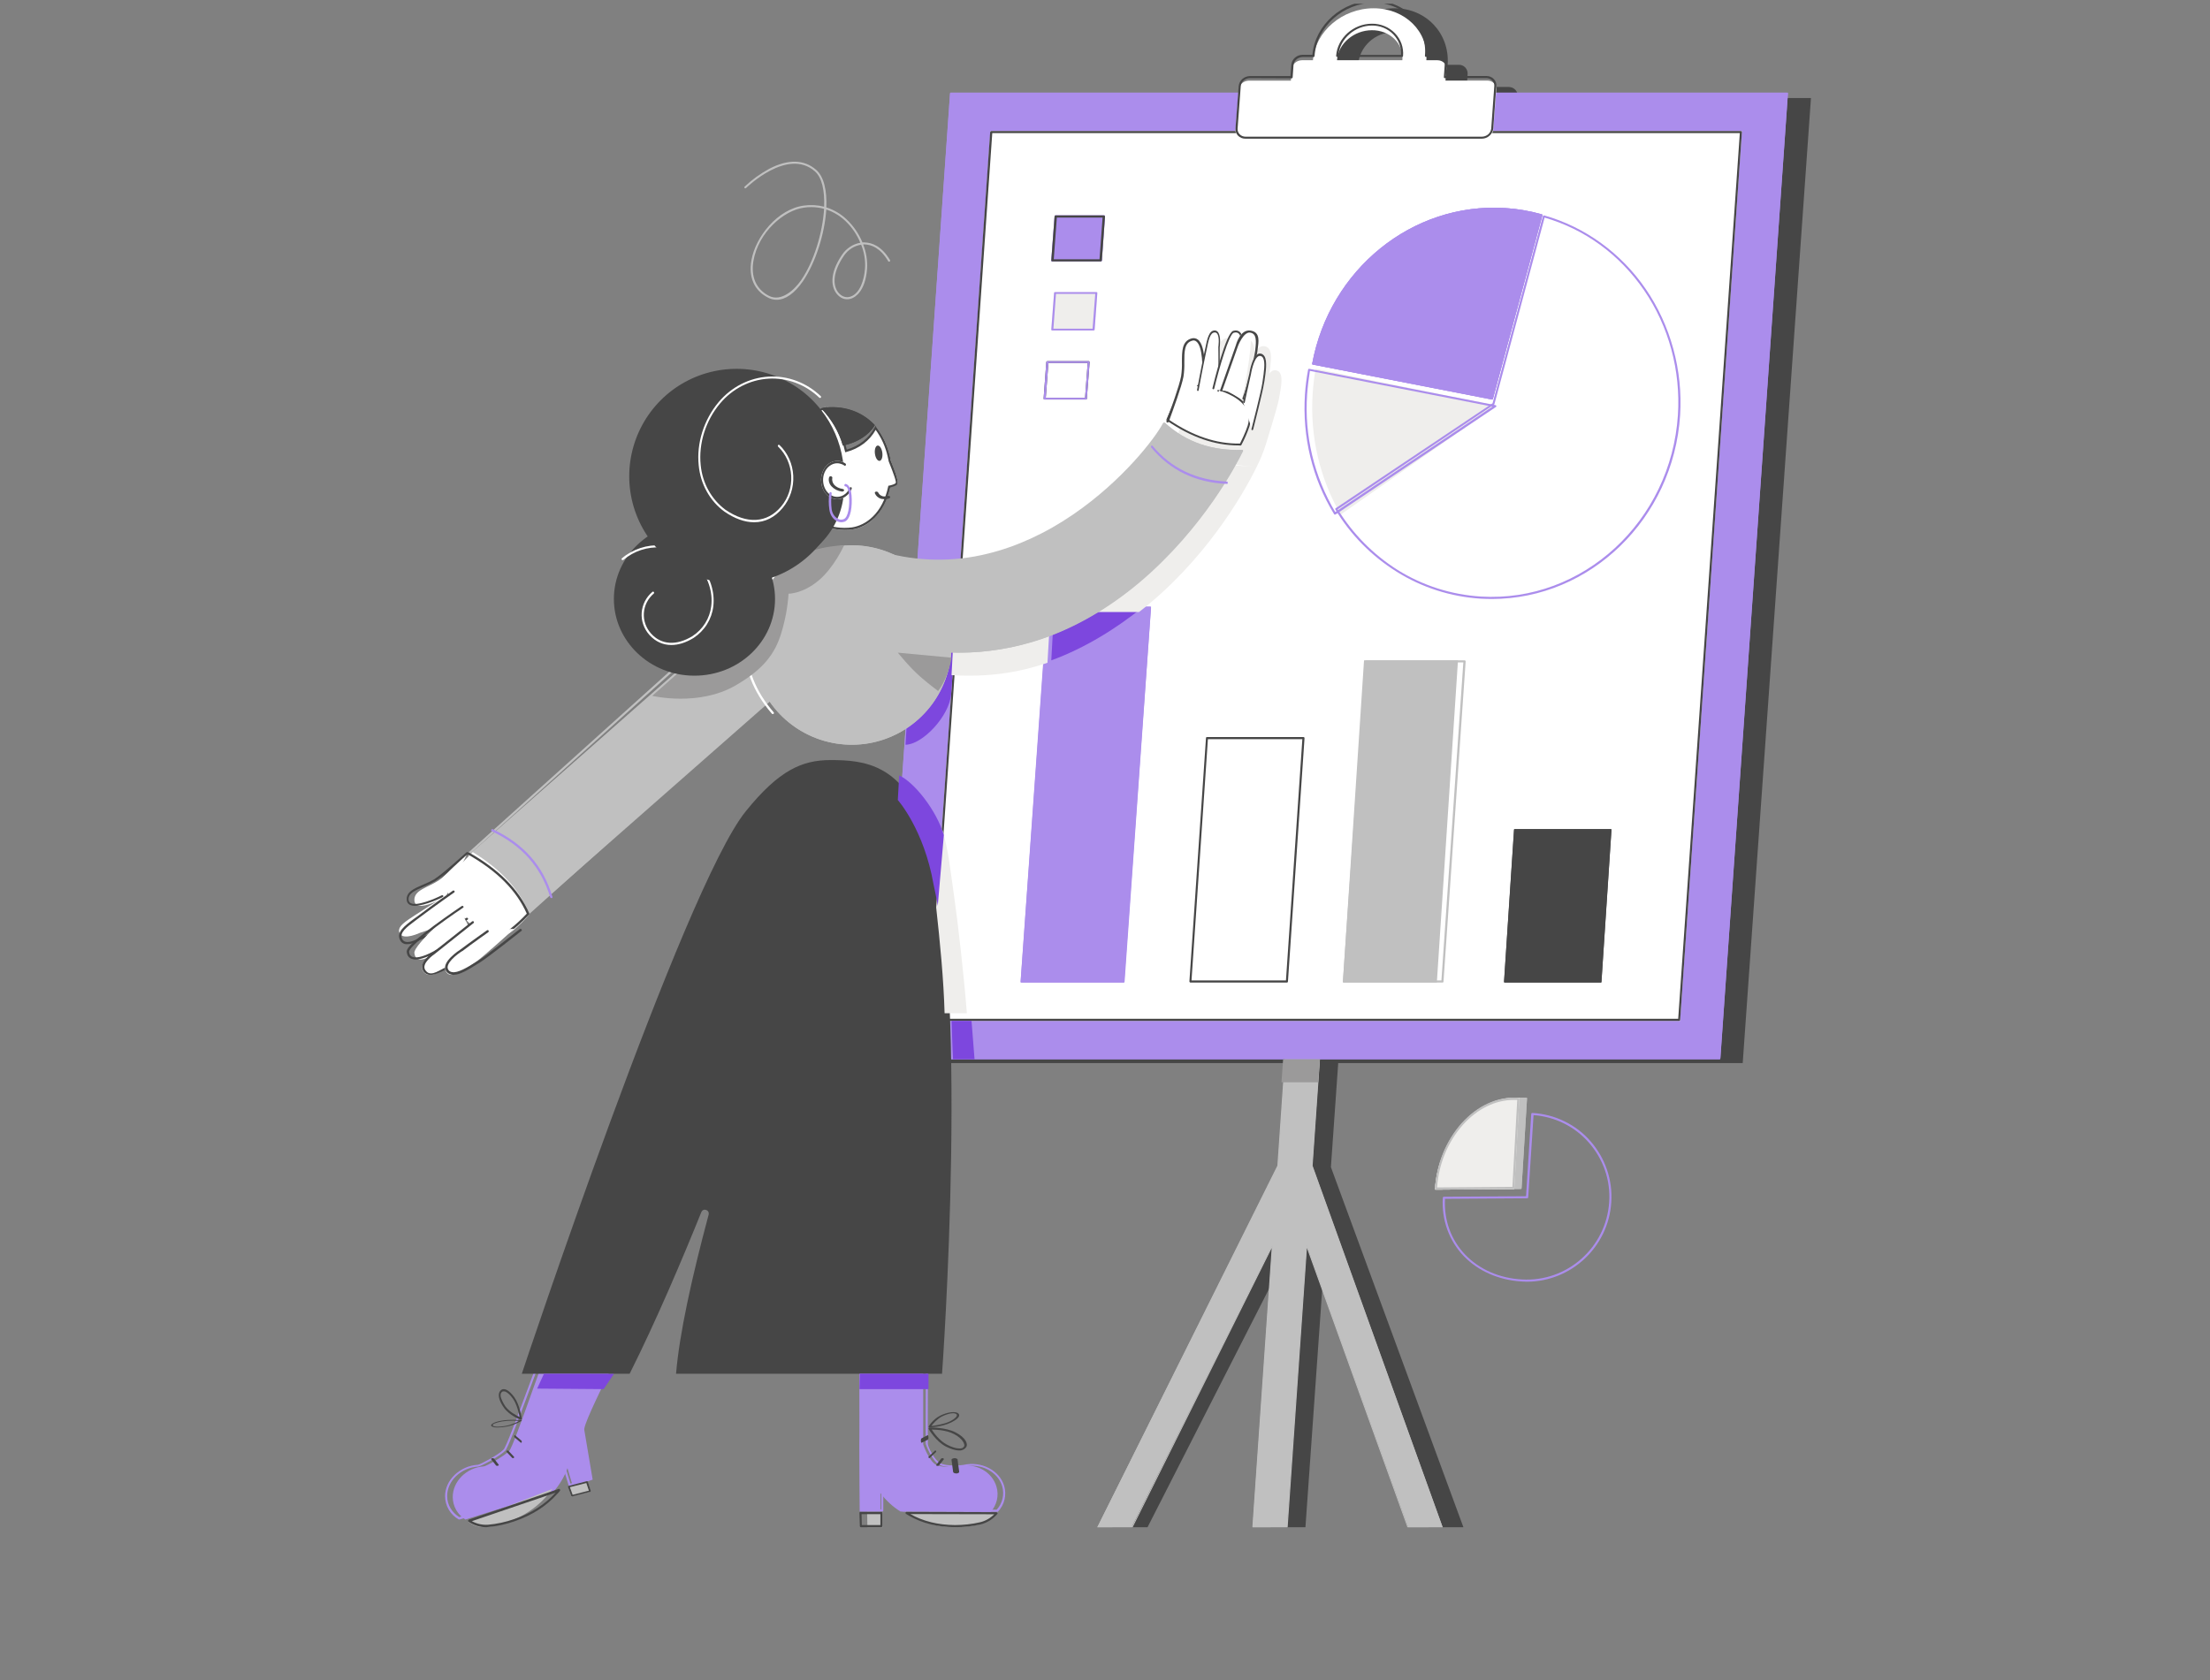 <svg width="288" height="219" viewBox="0 0 288 219" fill="none" xmlns="http://www.w3.org/2000/svg">
<rect x="0" y="0" width="288" height="219" fill="#808080" stroke="none"/>
<g clip-path="url(#clip0_4913_35375)">
<path d="M227.104 138.583L236 12.777H197.791V12.599C197.807 12.435 197.783 12.28 197.728 12.124C197.673 11.969 197.587 11.836 197.484 11.712C197.374 11.595 197.24 11.502 197.091 11.432C196.942 11.37 196.784 11.338 196.619 11.338H191.145L191.255 9.689C191.271 9.526 191.255 9.37 191.2 9.215C191.145 9.059 191.066 8.927 190.956 8.803C190.846 8.686 190.712 8.593 190.563 8.53C190.413 8.468 190.248 8.437 190.091 8.445H188.652V8.414C188.943 4.376 185.852 1.078 181.754 1.078C177.656 1.078 174.101 4.376 173.826 8.414V8.445H172.379C172.04 8.452 171.718 8.577 171.466 8.81C171.215 9.036 171.065 9.355 171.042 9.689L170.916 11.338H165.442C165.103 11.346 164.773 11.478 164.521 11.712C164.27 11.945 164.12 12.256 164.089 12.591V12.77H125.896L117 138.575H169.854L168.902 152.141L144.992 199.078H149.546L168.171 162.518L165.575 199.078H170.121L172.701 162.518L186.158 199.078H190.705L173.44 152.141L174.392 138.575H227.104V138.583ZM176.988 8.429C177.153 6.096 179.19 4.205 181.549 4.205C182.1 4.198 182.643 4.306 183.154 4.516C183.657 4.726 184.113 5.045 184.491 5.442C184.869 5.839 185.152 6.313 185.333 6.827C185.513 7.34 185.576 7.885 185.529 8.429V8.46H176.996V8.429H176.988Z" fill="#464646"/>
<path d="M188 199.078L171.008 151.951L173.354 118.078H168.879L166.533 151.951L143 199.078H147.474L165.806 162.37L163.251 199.078H167.726L170.28 162.37L183.51 199.078H188Z" fill="#C0C0C0"/>
<path d="M188 199.078H183.392V199.024L170.316 162.691L167.804 199.078H163.211V198.992L165.723 162.691L147.608 199.078H143L166.463 151.947L168.798 118.078H173.39V118.148L171.056 151.963L188 199.078ZM183.485 198.946H187.807L170.925 151.978L173.252 118.234H168.944L166.61 152.01H166.594L143.239 198.946H147.539L165.908 162.028L163.366 198.946H167.673L170.223 162.044L183.485 198.946Z" fill="#C0C0C0"/>
<path d="M224.179 138.078H115L123.821 12.078H233L224.179 138.078Z" fill="#AB8DEC"/>
<path d="M224.067 138.078H115.14C115.125 138.078 115.101 138.078 115.086 138.07C115.07 138.063 115.054 138.055 115.039 138.039C115.023 138.024 115.016 138.008 115.008 137.985C115 137.969 115 137.946 115 137.923L123.8 12.203C123.808 12.171 123.816 12.14 123.847 12.117C123.87 12.094 123.902 12.078 123.94 12.078H232.868C232.907 12.078 232.938 12.094 232.961 12.117C232.984 12.14 233 12.179 233 12.21L224.2 137.938C224.192 137.969 224.176 138.001 224.153 138.024C224.13 138.063 224.098 138.078 224.067 138.078ZM115.288 137.806H223.927L232.712 12.358H124.065L115.288 137.806Z" fill="#AB8DEC"/>
<path d="M218.933 133.078H121L129.067 17.078H227L218.933 133.078Z" fill="white"/>
<path d="M218.821 133.078H121.13C121.091 133.07 121.06 133.055 121.037 133.024C121.021 133.016 121.014 133 121.006 132.985C120.998 132.969 120.998 132.945 121.006 132.93L129.037 17.203C129.045 17.172 129.061 17.141 129.084 17.117C129.107 17.094 129.138 17.078 129.177 17.078H226.868C226.891 17.078 226.907 17.078 226.93 17.086C226.946 17.094 226.969 17.102 226.977 17.117C226.992 17.148 227 17.188 227 17.227L218.953 132.938C218.953 132.953 218.953 132.977 218.945 132.992C218.937 133.008 218.93 133.024 218.914 133.039C218.899 133.055 218.883 133.063 218.868 133.07C218.852 133.078 218.836 133.078 218.821 133.078ZM121.278 132.805H218.697L226.728 17.352H129.309L121.278 132.805Z" fill="#464646"/>
<path d="M193.827 10.504H188.371L188.481 8.988C188.497 8.845 188.481 8.695 188.426 8.559C188.371 8.423 188.293 8.294 188.183 8.187C188.073 8.08 187.94 7.994 187.791 7.937C187.642 7.88 187.485 7.851 187.321 7.851H185.878V7.822C186.168 4.111 183.088 1.078 179.003 1.078C174.919 1.078 171.392 4.111 171.102 7.822V7.851H169.675C169.338 7.858 169.009 7.973 168.766 8.187C168.515 8.395 168.366 8.688 168.334 8.995L168.225 10.512H162.753C162.416 10.519 162.094 10.64 161.844 10.855C161.601 11.069 161.444 11.355 161.42 11.663L161.005 16.927C160.989 17.077 161.013 17.22 161.067 17.363C161.122 17.506 161.201 17.628 161.31 17.742C161.42 17.849 161.554 17.935 161.702 17.992C161.851 18.05 162.008 18.078 162.173 18.078H193.247C193.584 18.071 193.913 17.95 194.164 17.735C194.415 17.52 194.564 17.234 194.595 16.927L194.995 11.663C195.011 11.513 194.987 11.37 194.933 11.227C194.878 11.084 194.799 10.962 194.689 10.848C194.58 10.74 194.446 10.655 194.298 10.59C194.149 10.533 193.984 10.504 193.827 10.504ZM174.237 7.822C174.402 5.677 176.448 3.939 178.784 3.939C179.333 3.932 179.874 4.032 180.383 4.225C180.885 4.418 181.339 4.711 181.716 5.076C182.092 5.441 182.374 5.877 182.555 6.349C182.735 6.821 182.798 7.322 182.751 7.822V7.851H174.237V7.822Z" fill="white"/>
<path d="M193.12 18.078H162.296C162.118 18.078 161.939 18.048 161.775 17.981C161.612 17.914 161.464 17.817 161.34 17.691C161.216 17.564 161.122 17.415 161.068 17.251C161.006 17.087 160.99 16.915 161.006 16.744L161.418 11.241C161.449 10.89 161.612 10.555 161.884 10.309C162.156 10.063 162.506 9.928 162.88 9.913H168.167L168.276 8.459C168.307 8.102 168.471 7.773 168.743 7.527C169.015 7.281 169.373 7.147 169.746 7.14H171.029C171.371 3.247 174.925 0.078 179.007 0.078C179.956 0.071 180.904 0.25 181.775 0.608C182.654 0.966 183.439 1.488 184.092 2.151C184.746 2.815 185.251 3.598 185.57 4.455C185.896 5.313 186.029 6.23 185.966 7.14H187.25C187.428 7.14 187.607 7.177 187.771 7.244C187.934 7.311 188.082 7.416 188.198 7.535C188.315 7.662 188.408 7.811 188.47 7.967C188.533 8.124 188.548 8.303 188.533 8.467L188.439 9.906H193.704C193.882 9.906 194.061 9.936 194.225 10.003C194.388 10.07 194.536 10.167 194.66 10.294C194.784 10.421 194.878 10.57 194.932 10.734C194.994 10.898 195.01 11.069 194.994 11.241L194.598 16.744C194.567 17.102 194.396 17.43 194.123 17.676C193.844 17.937 193.494 18.071 193.12 18.078ZM162.872 10.189C162.569 10.197 162.281 10.309 162.063 10.502C161.845 10.704 161.713 10.972 161.69 11.256L161.278 16.759C161.27 16.893 161.286 17.027 161.332 17.161C161.379 17.288 161.457 17.407 161.55 17.504C161.643 17.601 161.76 17.683 161.892 17.735C162.024 17.787 162.164 17.817 162.304 17.817H193.128C193.431 17.81 193.719 17.698 193.945 17.504C194.17 17.303 194.302 17.034 194.333 16.751L194.73 11.248C194.746 11.114 194.73 10.972 194.683 10.845C194.637 10.719 194.559 10.6 194.458 10.502C194.365 10.406 194.248 10.324 194.116 10.271C193.984 10.219 193.844 10.189 193.704 10.189H188.291C188.276 10.189 188.253 10.189 188.237 10.182C188.222 10.174 188.206 10.167 188.198 10.152C188.183 10.137 188.175 10.13 188.167 10.107C188.159 10.092 188.159 10.078 188.159 10.055L188.268 8.474C188.284 8.34 188.268 8.206 188.222 8.072C188.175 7.945 188.105 7.826 188.004 7.729C187.91 7.632 187.794 7.55 187.662 7.498C187.537 7.445 187.397 7.416 187.257 7.416H185.827C185.788 7.416 185.757 7.401 185.733 7.378C185.718 7.363 185.71 7.348 185.702 7.334C185.694 7.319 185.694 7.296 185.694 7.274C185.78 6.387 185.671 5.499 185.368 4.657C185.072 3.814 184.59 3.046 183.96 2.397C183.33 1.749 182.561 1.227 181.713 0.884C180.858 0.533 179.94 0.362 179.015 0.377C175.049 0.377 171.581 3.471 171.309 7.289V7.319C171.301 7.348 171.285 7.378 171.262 7.401C171.239 7.423 171.208 7.438 171.177 7.438H169.761C169.458 7.438 169.163 7.55 168.945 7.751C168.719 7.952 168.587 8.221 168.564 8.512L168.455 10.092C168.447 10.122 168.432 10.152 168.408 10.175C168.385 10.197 168.354 10.212 168.323 10.212L162.872 10.189ZM182.708 7.416H174.264C174.24 7.416 174.225 7.416 174.201 7.408C174.186 7.401 174.163 7.393 174.147 7.378C174.131 7.348 174.124 7.319 174.124 7.289V7.259C174.287 4.97 176.371 3.091 178.774 3.091C179.334 3.083 179.893 3.188 180.414 3.404C180.935 3.613 181.394 3.933 181.783 4.329C182.164 4.724 182.46 5.194 182.638 5.701C182.817 6.208 182.887 6.752 182.841 7.289C182.841 7.326 182.825 7.356 182.794 7.378C182.771 7.401 182.739 7.416 182.708 7.416ZM174.419 7.155H182.584C182.607 6.67 182.537 6.178 182.358 5.723C182.187 5.268 181.915 4.843 181.573 4.485C181.215 4.112 180.788 3.822 180.306 3.62C179.823 3.419 179.302 3.322 178.781 3.329C176.573 3.337 174.637 5.037 174.419 7.155Z" fill="#464646"/>
<path d="M171.06 51.343C170.7 56.838 171.969 62.324 174.712 67.078L195 52.88L171.452 48.078C171.256 49.161 171.131 50.252 171.06 51.343Z" fill="#EFEEEC"/>
<path d="M194.422 78.078C193.939 78.078 193.465 78.063 192.982 78.04C189.066 77.794 185.277 76.579 181.986 74.51C178.718 72.457 175.989 69.689 174.027 66.421C174.019 66.406 174.011 66.39 174.004 66.375C173.996 66.359 174.004 66.344 174.004 66.321C174.011 66.306 174.019 66.29 174.027 66.275C174.035 66.26 174.051 66.252 174.067 66.244L194.509 52.565L201.059 28.181C201.075 28.151 201.099 28.12 201.13 28.097C201.162 28.081 201.202 28.074 201.241 28.081C206.557 29.588 211.257 32.987 214.468 37.678C217.688 42.368 219.326 48.258 218.946 54.141C218.068 67.636 207.206 78.078 194.422 78.078ZM174.328 66.39C176.274 69.566 178.94 72.273 182.12 74.287C185.38 76.325 189.121 77.525 192.99 77.763C206.249 78.57 217.759 67.959 218.661 54.102C219.033 48.289 217.467 42.507 214.239 37.816C211.011 33.126 206.486 29.873 201.289 28.366L194.754 52.657C194.754 52.672 194.746 52.688 194.738 52.703C194.73 52.718 194.715 52.726 194.699 52.734L174.328 66.39Z" fill="#AB8DEC"/>
<path d="M194.433 52.078H194.402L171.093 47.53C171.077 47.53 171.062 47.523 171.046 47.515C171.031 47.508 171.023 47.493 171.016 47.478C171.008 47.463 171 47.448 171 47.433C171 47.418 171 47.403 171 47.388C173.286 35.09 184.057 26.385 196.038 27.122C197.688 27.212 199.315 27.49 200.904 27.941C200.935 27.956 200.966 27.979 200.981 28.001C200.997 28.024 201.005 28.061 200.997 28.099L194.557 51.98C194.557 52.011 194.542 52.033 194.519 52.056C194.495 52.063 194.464 52.078 194.433 52.078Z" fill="#AB8DEC"/>
<path d="M171 47.498L194.518 52.078L201 27.949C199.413 27.501 197.787 27.22 196.137 27.121C183.955 26.384 173.275 35.278 171 47.498Z" fill="#AB8DEC"/>
<path d="M194.433 52.078H194.402L171.093 47.53C171.077 47.53 171.062 47.523 171.046 47.515C171.031 47.508 171.023 47.493 171.016 47.478C171.008 47.463 171 47.448 171 47.433C171 47.418 171 47.403 171 47.388C173.286 35.09 184.057 26.385 196.038 27.122C197.688 27.212 199.315 27.49 200.904 27.941C200.935 27.956 200.966 27.979 200.981 28.001C200.997 28.024 201.005 28.061 200.997 28.099L194.557 51.98C194.557 52.011 194.542 52.033 194.519 52.056C194.495 52.063 194.464 52.078 194.433 52.078ZM171.287 47.305L194.325 51.785L200.695 28.159C199.168 27.738 197.603 27.475 196.022 27.385C184.22 26.656 173.611 35.21 171.287 47.305Z" fill="#AB8DEC"/>
<path d="M173.962 67.078H173.938C173.921 67.078 173.897 67.07 173.881 67.062C173.865 67.047 173.857 67.031 173.849 67.015C171.009 62.367 169.702 56.966 170.057 51.423C170.13 50.339 170.267 49.256 170.468 48.188C170.468 48.172 170.477 48.149 170.485 48.133C170.493 48.117 170.509 48.102 170.525 48.094C170.541 48.086 170.557 48.078 170.573 48.078C170.589 48.078 170.606 48.078 170.622 48.078L194.881 52.812C194.937 52.828 194.994 52.867 194.994 52.922C195.002 52.946 195.002 52.977 194.994 53.001C194.986 53.025 194.962 53.048 194.937 53.056L174.05 67.062L173.962 67.078ZM170.339 51.423C169.968 56.77 171.243 62.108 174.002 66.741L194.494 53.001L170.702 48.345C170.541 49.374 170.412 50.41 170.339 51.423Z" fill="#AB8DEC"/>
<path d="M143.572 34.078H137L137.447 28.078H144L143.572 34.078Z" fill="#AB8DEC"/>
<path d="M143.442 34.078H137.157C137.139 34.078 137.113 34.078 137.096 34.07C137.078 34.062 137.061 34.054 137.044 34.039C137.026 34.023 137.017 34.007 137.009 33.991C137 33.975 137 33.951 137 33.928L137.427 28.221C137.427 28.205 137.427 28.181 137.436 28.166C137.445 28.15 137.453 28.134 137.471 28.118C137.488 28.102 137.506 28.094 137.523 28.086C137.54 28.078 137.567 28.078 137.584 28.078H143.852C143.869 28.078 143.895 28.086 143.913 28.094C143.93 28.102 143.948 28.118 143.956 28.134C143.974 28.15 143.983 28.158 143.991 28.181C144 28.197 144 28.213 144 28.237L143.59 33.959C143.582 33.991 143.564 34.023 143.538 34.047C143.512 34.062 143.477 34.07 143.442 34.078ZM137.323 33.8H143.285L143.686 28.364H137.724L137.323 33.8Z" fill="#AB8DEC"/>
<path d="M143.442 34.078H137.157C137.139 34.078 137.113 34.078 137.096 34.07C137.078 34.062 137.061 34.054 137.044 34.039C137.026 34.023 137.017 34.007 137.009 33.991C137 33.975 137 33.951 137 33.928L137.427 28.221C137.427 28.205 137.427 28.181 137.436 28.166C137.445 28.15 137.453 28.134 137.471 28.118C137.488 28.102 137.506 28.094 137.523 28.086C137.54 28.078 137.567 28.078 137.584 28.078H143.852C143.869 28.078 143.895 28.086 143.913 28.094C143.93 28.102 143.948 28.118 143.956 28.134C143.974 28.15 143.983 28.158 143.991 28.181C144 28.197 144 28.213 144 28.237L143.59 33.959C143.582 33.991 143.564 34.023 143.538 34.047C143.512 34.062 143.477 34.07 143.442 34.078ZM137.323 33.8H143.285L143.686 28.364H137.724L137.323 33.8Z" fill="#464646"/>
<path d="M142.625 43.078H137L137.383 38.078H143L142.625 43.078Z" fill="#EFEEEC"/>
<path d="M142.507 43.078H137.134C137.119 43.078 137.097 43.078 137.082 43.072C137.067 43.065 137.052 43.058 137.037 43.045C137.015 43.025 137 42.992 137 42.965L137.366 38.178C137.366 38.165 137.373 38.151 137.373 38.138C137.381 38.125 137.388 38.111 137.403 38.105C137.418 38.098 137.433 38.085 137.448 38.085C137.463 38.078 137.478 38.078 137.5 38.078H142.866C142.881 38.078 142.903 38.078 142.925 38.085C142.94 38.092 142.963 38.098 142.978 38.111C142.993 38.138 143 38.171 143 38.204L142.649 42.979C142.642 43.005 142.627 43.032 142.604 43.052C142.567 43.065 142.537 43.072 142.507 43.078ZM137.276 42.846H142.381L142.731 38.304H137.612L137.276 42.846Z" fill="#AB8DEC"/>
<path d="M141.625 52.078H136L136.368 47.078H142L141.625 52.078Z" fill="white"/>
<path d="M141.514 52.078H136.135C136.12 52.078 136.097 52.078 136.082 52.072C136.067 52.065 136.052 52.058 136.037 52.045C136.022 52.032 136.015 52.019 136.007 52.005C136 51.992 136 51.972 136 51.953L136.352 47.197C136.352 47.164 136.367 47.138 136.397 47.118C136.419 47.098 136.449 47.085 136.486 47.078H141.873C141.888 47.078 141.91 47.085 141.925 47.092C141.94 47.098 141.955 47.111 141.963 47.124C141.978 47.138 141.985 47.144 141.993 47.164C142 47.178 142 47.191 142 47.211L141.633 51.979C141.633 51.992 141.633 52.005 141.626 52.019C141.618 52.032 141.611 52.045 141.596 52.052C141.581 52.058 141.566 52.072 141.551 52.072C141.551 52.078 141.536 52.078 141.514 52.078ZM136.284 51.847H141.401L141.746 47.316H136.628L136.284 51.847Z" fill="#464646"/>
<path d="M141.514 52.078H136.135C136.12 52.078 136.097 52.078 136.082 52.072C136.067 52.065 136.052 52.058 136.037 52.045C136.022 52.032 136.015 52.019 136.007 52.005C136 51.992 136 51.972 136 51.953L136.352 47.197C136.352 47.164 136.367 47.138 136.397 47.118C136.419 47.098 136.449 47.085 136.486 47.078H141.873C141.888 47.078 141.91 47.085 141.925 47.092C141.94 47.098 141.955 47.111 141.963 47.124C141.978 47.138 141.985 47.144 141.993 47.164C142 47.178 142 47.191 142 47.211L141.633 51.979C141.633 51.992 141.633 52.005 141.626 52.019C141.618 52.032 141.611 52.045 141.596 52.052C141.581 52.058 141.566 52.072 141.551 52.072C141.551 52.078 141.536 52.078 141.514 52.078ZM136.284 51.847H141.401L141.746 47.316H136.628L136.284 51.847Z" fill="#AB8DEC"/>
<path d="M150 79.078H136.509L133 128.078H146.491L150 79.078Z" fill="#AB8DEC"/>
<path d="M146.41 128.078H133.137C133.12 128.078 133.096 128.07 133.08 128.062C133.064 128.054 133.048 128.039 133.04 128.023C133.024 128.015 133.016 127.999 133.008 127.983C133 127.967 133 127.951 133 127.927L136.453 79.213C136.453 79.174 136.469 79.142 136.493 79.118C136.517 79.094 136.557 79.078 136.59 79.078H149.863C149.88 79.078 149.904 79.086 149.92 79.094C149.936 79.102 149.952 79.118 149.96 79.134C149.976 79.15 149.984 79.158 149.992 79.181C150 79.205 150 79.213 150 79.237L146.555 127.951C146.555 127.991 146.539 128.023 146.515 128.046C146.483 128.062 146.451 128.078 146.41 128.078ZM133.289 127.8H146.282L149.703 79.348H136.71L133.289 127.8Z" fill="#AB8DEC"/>
<path d="M170 96.078H157.199L155 128.078H167.801L170 96.078Z" fill="white"/>
<path d="M167.703 128.078H155.129C155.114 128.078 155.091 128.07 155.076 128.063C155.061 128.055 155.046 128.039 155.038 128.023C155.023 128.016 155.015 128 155.008 127.984C155 127.969 155 127.953 155 127.93L157.16 96.204C157.16 96.188 157.16 96.172 157.168 96.149C157.175 96.133 157.183 96.117 157.198 96.11C157.213 96.094 157.229 96.086 157.244 96.086C157.259 96.078 157.274 96.078 157.297 96.078H169.871C169.886 96.078 169.909 96.078 169.924 96.086C169.939 96.094 169.954 96.102 169.962 96.117C169.977 96.133 169.985 96.149 169.992 96.172C170 96.196 170 96.211 170 96.235L167.84 127.953C167.84 127.992 167.825 128.023 167.802 128.047C167.771 128.063 167.741 128.078 167.703 128.078ZM155.274 127.804H167.581L169.719 96.352H157.411L155.274 127.804Z" fill="#464646"/>
<path d="M190 86.078H177.756L175 128.078H187.244L190 86.078Z" fill="#C0C0C0"/>
<path d="M187.965 128.078H175.132C175.116 128.078 175.093 128.07 175.078 128.063C175.062 128.055 175.047 128.039 175.039 128.023C175.023 128.015 175.016 128 175.008 127.984C175 127.968 175 127.952 175 127.929L177.888 86.196C177.888 86.165 177.903 86.133 177.935 86.11C177.958 86.086 177.989 86.078 178.028 86.078H190.86C190.876 86.078 190.899 86.078 190.915 86.086C190.93 86.094 190.946 86.102 190.961 86.118C190.984 86.141 191 86.18 191 86.212L188.112 127.945C188.112 127.96 188.112 127.984 188.104 128C188.097 128.015 188.089 128.031 188.073 128.047C188.058 128.063 188.042 128.07 188.027 128.078C188.003 128.078 187.98 128.078 187.965 128.078ZM175.279 127.803H187.84L190.697 86.346H178.136L175.279 127.803Z" fill="#C0C0C0"/>
<path d="M210 108.078H197.319L196 128.078H208.681L210 108.078Z" fill="#464646"/>
<path d="M208.577 128.07H196.128C196.09 128.062 196.06 128.046 196.038 128.014C196.023 128.005 196.015 127.989 196.008 127.973C196 127.957 196 127.941 196 127.916L197.295 108.2C197.295 108.183 197.295 108.167 197.303 108.151C197.31 108.135 197.318 108.119 197.325 108.111C197.333 108.103 197.348 108.086 197.363 108.086C197.378 108.078 197.393 108.078 197.408 108.078H209.872C209.91 108.078 209.94 108.094 209.962 108.119C209.977 108.135 209.985 108.151 209.992 108.175C210 108.192 210 108.216 210 108.24L208.705 127.941C208.705 127.957 208.705 127.981 208.697 127.997C208.69 128.014 208.682 128.03 208.667 128.046C208.652 128.062 208.637 128.07 208.622 128.078C208.614 128.07 208.592 128.07 208.577 128.07ZM196.271 127.787H208.456L209.721 108.353H197.536L196.271 127.787Z" fill="#464646"/>
<path d="M125 75.343L123.952 90.452C123.73 93.373 120.183 97.078 118 97.078L119.333 75.078C119.333 75.07 123.159 75.454 125 75.343Z" fill="#7D47DE"/>
<path d="M149 79.078C145.649 81.822 141.344 84.514 137 86.078L137.389 79.078H149Z" fill="#7D47DE"/>
<path d="M166.659 52.039C166.469 53.113 164.945 57.981 164.945 57.981C164.637 58.942 164.258 59.87 163.808 60.767C161.896 64.731 156.825 73.265 148.437 79.78H136.89L136.503 86.392C132.601 87.725 128.692 88.29 124 88.007L124.663 75.654C140.239 74.758 151.549 60.525 153.342 57.069C156.233 59.733 159.535 60.823 163.476 60.791C159.985 60.791 156.62 59.434 153.342 57.069C153.374 56.956 154.811 52.862 155.048 51.434C155.341 49.577 154.701 47.276 156.115 46.848C157.141 46.525 157.434 48.277 157.489 49.738C157.694 48.914 157.947 47.986 158.208 47.05C158.65 45.451 158.919 44.062 159.993 44.078C161.075 44.094 160.783 46.331 160.783 46.331C160.783 46.331 160.798 46.541 160.798 46.896C161.28 45.507 161.778 44.401 162.157 44.304C163.113 44.022 163.5 44.829 163.5 46.073C163.776 45.548 164.195 45.023 164.787 45.128C165.877 45.314 165.632 46.84 165.537 47.857C165.506 48.059 165.466 48.349 165.395 48.721C165.616 48.406 165.909 48.212 166.256 48.269C167.425 48.43 166.935 50.497 166.659 52.039Z" fill="#EFEEEC"/>
<path d="M67.779 120.078L109.157 83.689C110.245 82.725 110.903 81.368 110.989 79.917C111.083 78.466 110.589 77.039 109.634 75.949C108.679 74.859 107.325 74.184 105.877 74.09C104.429 73.996 103.004 74.474 101.908 75.431L61 111.522L67.779 120.078Z" fill="#C0C0C0"/>
<path d="M67.88 120.078H67.864C67.849 120.078 67.826 120.07 67.81 120.062C67.794 120.054 67.779 120.038 67.771 120.023L61.031 111.328C61.008 111.297 61 111.265 61 111.225C61 111.193 61.016 111.153 61.039 111.129L101.712 74.506C102.544 73.758 103.572 73.28 104.669 73.129C105.766 72.978 106.879 73.169 107.876 73.662C108.872 74.164 109.697 74.952 110.249 75.931C110.802 76.911 111.059 78.033 110.989 79.164C110.95 79.912 110.755 80.653 110.428 81.329C110.101 82.006 109.65 82.611 109.09 83.097L67.966 120.046L67.88 120.078ZM61.319 111.257L67.895 119.744L108.926 82.898C109.985 81.942 110.631 80.597 110.724 79.156C110.817 77.715 110.343 76.297 109.409 75.215C108.475 74.132 107.16 73.471 105.751 73.376C104.342 73.28 102.957 73.766 101.898 74.721L61.319 111.257Z" fill="#C0C0C0"/>
<path d="M104.071 73.081C105.692 72.064 107.511 71.42 109.403 71.189C111.071 70.967 112.764 71.078 114.393 71.523C115.593 71.857 116.745 72.35 117.802 73.002C120.21 74.48 122.069 76.706 123.102 79.329C124.135 81.96 124.278 84.853 123.523 87.572C122.761 90.29 121.14 92.69 118.891 94.407C116.65 96.124 113.9 97.062 111.079 97.078C108.258 97.094 105.501 96.188 103.236 94.503C100.972 92.818 99.319 90.433 98.524 87.723C97.73 85.012 97.841 82.111 98.842 79.472C99.851 76.833 101.687 74.584 104.071 73.081Z" fill="#C0C0C0"/>
<path d="M110.987 97.078C108.169 97.078 105.428 96.167 103.183 94.47C100.929 92.78 99.296 90.4 98.511 87.689C97.726 84.978 97.851 82.094 98.849 79.462C99.846 76.83 101.683 74.591 104.062 73.09C105.672 72.068 107.486 71.416 109.378 71.188C109.88 71.125 110.391 71.086 110.909 71.078C112.071 71.078 113.241 71.228 114.364 71.534C115.565 71.848 116.719 72.343 117.779 72.995C120.19 74.465 122.059 76.688 123.095 79.313C124.132 81.945 124.281 84.837 123.527 87.563C122.773 90.29 121.148 92.686 118.902 94.407C116.657 96.12 113.916 97.062 111.09 97.078H110.987ZM110.987 71.361H110.909C110.414 71.377 109.92 71.4 109.425 71.455C107.572 71.683 105.797 72.328 104.219 73.325C101.887 74.795 100.097 76.987 99.115 79.556C98.134 82.134 98.016 84.962 98.786 87.61C99.547 90.258 101.157 92.584 103.355 94.242C105.554 95.9 108.239 96.795 110.995 96.795H111.082C113.846 96.772 116.523 95.853 118.714 94.179C120.904 92.497 122.49 90.148 123.236 87.492C123.974 84.829 123.833 82 122.828 79.431C121.823 76.861 120.001 74.685 117.654 73.239C116.609 72.603 115.487 72.123 114.309 71.809C113.217 71.51 112.11 71.361 110.987 71.361Z" fill="#C0C0C0"/>
<path d="M84.398 168.262C85.891 164.188 84.536 161.693 81.123 161.13C77.718 160.567 75.942 164.641 73.662 169.881C71.382 175.12 67.05 188.413 66.362 189.125C65.681 189.836 63.331 191.142 63.048 191.15C60.791 191.299 58.985 193.097 59 195.169C59.008 195.756 59.161 196.334 59.452 196.843C59.742 197.351 60.156 197.773 60.645 198.078L72.086 194.497C72.897 193.59 73.532 192.534 73.953 191.385L74.634 193.699L77.236 192.878L76.149 186.435C75.812 185.465 82.898 172.352 84.398 168.262Z" fill="#AB8DEC"/>
<path d="M59.836 198.063H59.765C59.229 197.752 58.788 197.317 58.481 196.789C58.173 196.261 58.008 195.663 58 195.057C57.984 192.937 59.923 191.08 62.295 190.933C62.571 190.902 64.935 189.667 65.62 188.96C65.951 188.618 67.33 184.906 68.796 180.968C70.262 177.03 71.948 172.456 73.107 169.885H73.122C75.455 164.666 77.323 160.557 80.932 161.132C82.642 161.404 83.847 162.111 84.494 163.229C85.14 164.347 85.227 166.25 84.407 168.402C83.729 170.172 81.933 173.714 80.191 177.131C78.213 181.023 75.739 185.861 75.936 186.351V186.382L77.055 192.797C77.063 192.828 77.055 192.859 77.031 192.89C77.015 192.913 76.984 192.937 76.952 192.944L74.273 193.744C74.257 193.752 74.241 193.752 74.226 193.752C74.21 193.752 74.194 193.744 74.178 193.729C74.163 193.721 74.147 193.713 74.139 193.706C74.123 193.69 74.115 193.682 74.115 193.667L73.524 191.733C73.091 192.758 72.476 193.698 71.712 194.513C71.704 194.521 71.696 194.529 71.688 194.529C71.68 194.529 71.665 194.537 71.657 194.537L59.876 198.078H59.836V198.063ZM80.286 161.311C77.275 161.311 75.534 165.163 73.375 169.971H73.359C72.208 172.534 70.538 177.038 69.064 181.015C67.283 185.807 66.18 188.75 65.833 189.115C65.1 189.853 62.657 191.158 62.311 191.174C60.073 191.313 58.26 193.038 58.276 195.026C58.276 196.144 58.859 197.138 59.852 197.76L71.538 194.234C72.35 193.356 72.988 192.339 73.414 191.228C73.422 191.205 73.438 191.181 73.461 191.158C73.485 191.143 73.508 191.127 73.54 191.127C73.572 191.127 73.603 191.135 73.627 191.158C73.65 191.181 73.674 191.197 73.682 191.228L74.344 193.395L76.779 192.657L75.676 186.382C75.494 185.768 77.197 182.389 79.955 176.961C81.696 173.559 83.493 170.017 84.155 168.262C84.927 166.219 84.966 164.518 84.265 163.322C83.564 162.126 82.524 161.621 80.892 161.365C80.688 161.318 80.49 161.303 80.286 161.311Z" fill="#AB8DEC"/>
<path d="M61 198.361C61.706 198.894 62.515 199.147 63.331 199.062C64.419 198.959 65.493 198.688 66.529 198.277C68.154 197.641 70.088 196.519 71.662 194.518C71.779 194.377 71.89 194.228 72 194.078L61 198.361Z" fill="#C0C0C0"/>
<path d="M63.334 199.078C62.542 199.087 61.757 198.842 61.075 198.387C61.02 198.343 60.988 198.291 61.004 198.229C61.004 198.194 61.02 198.168 61.035 198.142C61.051 198.116 61.075 198.098 61.098 198.089L72.827 194.082C72.859 194.073 72.89 194.082 72.914 194.091C72.937 194.108 72.961 194.126 72.977 194.161C72.992 194.187 73 194.222 73 194.257C73 194.292 72.984 194.327 72.961 194.344C72.851 194.493 72.733 194.624 72.6 194.756C71.18 196.348 69.313 197.529 67.069 198.299C65.955 198.693 64.801 198.947 63.632 199.052L63.334 199.078ZM61.49 198.291C62.157 198.649 62.887 198.807 63.624 198.754C64.77 198.649 65.908 198.404 67.006 198.019C69.211 197.267 71.023 196.103 72.412 194.572L61.49 198.291Z" fill="#464646"/>
<path d="M74 193.762L74.465 195.078L77 194.414L76.574 193.078L74 193.762Z" fill="#C0C0C0"/>
<path d="M74.554 195.078C74.526 195.078 74.505 195.072 74.484 195.055C74.463 195.043 74.442 195.026 74.435 195.002L74.007 193.821C74 193.809 74 193.792 74 193.78C74 193.768 74.007 193.751 74.021 193.739C74.028 193.727 74.042 193.716 74.049 193.71C74.063 193.698 74.077 193.692 74.091 193.692L76.46 193.084C76.474 193.078 76.495 193.078 76.509 193.078C76.523 193.078 76.544 193.084 76.558 193.096C76.572 193.102 76.586 193.113 76.594 193.119C76.6 193.125 76.615 193.143 76.615 193.154L76.993 194.341C77 194.353 77 194.365 77 194.382C77 194.394 76.993 194.406 76.986 194.417C76.979 194.429 76.972 194.441 76.958 194.447C76.944 194.453 76.93 194.458 76.916 194.464L74.582 195.067H74.554V195.078ZM74.266 193.862L74.624 194.856L76.741 194.312L76.411 193.318L74.266 193.862Z" fill="#464646"/>
<path d="M112.002 174.013C112.017 171.645 113.928 167.639 116.155 168.117C118.382 168.596 120.164 171.152 120.307 174.429C120.33 174.938 120.285 187.694 120.307 188.274C120.33 188.415 121.082 190.414 121.917 190.9C122.745 191.379 124.663 191.23 124.942 191.159C127.093 190.626 129.29 191.818 129.862 193.809C130.208 194.993 129.884 196.184 129.124 197.078L117.358 197.039C116.343 196.412 115.455 195.596 114.733 194.616V197.039H112.055L112.002 188.274C112.062 187.208 111.987 179.674 112.002 174.013Z" fill="#AB8DEC"/>
<path d="M129.95 197.07L117.707 197.032H117.636C116.673 196.472 115.82 195.749 115.108 194.894V196.907C115.1 196.938 115.084 196.977 115.069 197.001C115.045 197.024 115.006 197.039 114.975 197.039H112.188C112.149 197.039 112.117 197.024 112.094 197.001C112.07 196.977 112.055 196.938 112.055 196.907L112 188.211C112.039 187.612 112.023 184.83 112.016 181.62C112.016 179.211 112 176.483 112 174.097C112.016 172.465 113.002 169.9 114.466 168.719C115.123 168.19 115.812 167.981 116.486 168.12C118.904 168.626 120.767 171.291 120.916 174.509C120.932 174.742 120.916 177.602 120.916 180.625C120.901 184.006 120.901 187.822 120.916 188.211C120.932 188.607 121.723 190.27 122.521 190.721C123.319 191.172 125.308 191.008 125.558 190.954C127.86 190.426 130.239 191.638 130.858 193.682C131.03 194.265 131.046 194.887 130.905 195.477C130.764 196.068 130.467 196.612 130.044 197.063C130.028 197.07 130.012 197.078 129.997 197.078C129.981 197.078 129.966 197.07 129.95 197.07ZM117.754 196.752L129.887 196.791C130.263 196.387 130.521 195.889 130.647 195.353C130.772 194.817 130.756 194.257 130.6 193.729C130.02 191.824 127.797 190.674 125.629 191.179C125.355 191.249 123.319 191.42 122.388 190.923C121.456 190.418 120.689 188.405 120.642 188.242V188.211C120.627 187.9 120.627 184.193 120.642 180.594C120.642 177.571 120.658 174.711 120.642 174.478C120.501 171.4 118.732 168.82 116.431 168.361C115.844 168.237 115.241 168.416 114.63 168.905C113.229 170.04 112.282 172.488 112.266 174.066C112.266 176.452 112.282 179.172 112.282 181.589C112.297 184.939 112.305 187.581 112.266 188.187L112.321 196.744H114.834V194.475C114.834 194.444 114.842 194.413 114.857 194.389C114.873 194.366 114.896 194.343 114.928 194.335C114.959 194.327 114.983 194.327 115.014 194.335C115.037 194.343 115.061 194.366 115.076 194.389C115.82 195.337 116.72 196.138 117.754 196.752Z" fill="#AB8DEC"/>
<path d="M130 197.115C129.424 197.888 128.672 198.418 127.835 198.65C126.722 198.929 125.593 199.078 124.457 199.078C122.683 199.06 120.472 198.706 118.43 197.385L118 197.078L130 197.115Z" fill="#C0C0C0"/>
<path d="M124.49 199.078H124.453C122.201 199.062 120.204 198.574 118.508 197.606L118.072 197.342C118.05 197.326 118.027 197.302 118.012 197.278C117.997 197.246 117.997 197.222 118.005 197.19C118.012 197.158 118.027 197.126 118.05 197.11C118.072 197.086 118.103 197.078 118.133 197.078L129.872 197.118C129.895 197.118 129.925 197.126 129.94 197.142C129.962 197.158 129.977 197.182 129.985 197.206C130 197.23 130 197.262 130 197.286C129.992 197.318 129.985 197.342 129.962 197.358C129.384 198.038 128.619 198.51 127.778 198.718C126.697 198.958 125.594 199.078 124.49 199.078ZM118.635 197.366C120.294 198.31 122.253 198.782 124.453 198.798C125.556 198.798 126.652 198.678 127.733 198.43C128.424 198.262 129.054 197.902 129.572 197.39L118.635 197.366Z" fill="#464646"/>
<path d="M115 197.097V199.078H113.04L113 197.078L115 197.097Z" fill="#C0C0C0"/>
<path d="M114.869 199.078H112.193C112.177 199.078 112.154 199.078 112.139 199.07C112.123 199.062 112.108 199.054 112.093 199.038C112.077 199.022 112.069 199.005 112.062 198.989C112.054 198.973 112.054 198.949 112.054 198.933L112 197.216C112 197.175 112.015 197.143 112.039 197.119C112.062 197.094 112.1 197.078 112.131 197.078H114.877C114.892 197.078 114.907 197.078 114.931 197.086C114.946 197.094 114.961 197.103 114.969 197.119C114.985 197.135 114.992 197.151 114.992 197.167C115 197.184 115 197.2 115 197.224V198.941C115 198.981 114.985 199.013 114.961 199.038L114.869 199.078ZM112.308 198.795H114.73V197.378H112.27L112.308 198.795Z" fill="#464646"/>
<path d="M120.831 108.912C117.955 99.521 112.58 99.078 108.226 99.078C104.564 99.078 101.531 100.368 97.193 105.748C89.068 115.748 68 179.078 68 179.078H82.05C85.484 172.243 88.887 164.213 91.394 158.01C91.63 157.417 92.51 157.717 92.345 158.342C90.144 166.57 88.526 173.904 88.101 179.078H122.764C122.764 179.078 126.567 126.831 120.831 108.912Z" fill="#464646"/>
<path d="M112.04 179.078H121V181.078H112L112.04 179.078Z" fill="#7D47DE"/>
<path d="M70.887 179.078L80 179.09L78.666 181.078L70 181.01L70.887 179.078Z" fill="#7D47DE"/>
<path d="M121.138 186.078C121.122 186.078 121.097 186.074 121.08 186.069C121.064 186.064 121.047 186.055 121.039 186.046C121.023 186.037 121.014 186.023 121.006 186.009C120.998 185.995 120.998 185.981 121.006 185.972C121.023 185.93 121.558 185.003 122.564 184.516C123.577 184.029 124.484 183.987 124.821 184.201C125.151 184.414 125.11 184.85 123.956 185.42C122.803 185.99 121.237 186.069 121.171 186.078H121.138ZM124.212 184.219C123.833 184.219 123.313 184.368 122.753 184.641C122.193 184.919 121.542 185.615 121.369 185.893C121.871 185.828 123.033 185.647 123.75 185.299C124.475 184.952 124.904 184.511 124.607 184.317C124.558 184.284 124.5 184.261 124.434 184.242C124.36 184.224 124.286 184.219 124.212 184.219Z" fill="#464646"/>
<path d="M124.996 189.075H124.918C124.45 189.052 123.895 188.879 123.262 188.562C121.971 187.89 121.061 186.35 121.026 186.282C121.009 186.26 121 186.237 121 186.214C121 186.192 121.009 186.169 121.026 186.147C121.061 186.116 121.095 186.086 121.147 186.079C121.243 186.079 123.21 186.041 124.519 186.713C125.828 187.384 126.209 188.222 125.897 188.667C125.802 188.796 125.663 188.901 125.507 188.977C125.351 189.052 125.169 189.09 124.996 189.075ZM123.41 188.32C123.99 188.622 124.519 188.796 124.926 188.811C125.334 188.826 125.472 188.788 125.637 188.547C125.802 188.305 125.429 187.505 124.346 186.947C123.271 186.388 121.979 186.365 121.416 186.35C121.693 186.788 122.456 187.83 123.41 188.32Z" fill="#464646"/>
<path d="M120.089 188.078C120.068 188.078 120.047 188.062 120.031 188.012C120.015 187.962 120.004 187.913 120.004 187.846C119.999 187.813 119.999 187.764 120.004 187.73C120.009 187.697 120.009 187.664 120.02 187.631C120.031 187.598 120.036 187.565 120.047 187.548C120.057 187.532 120.068 187.515 120.084 187.499L120.886 187.084C120.913 187.068 120.94 187.084 120.955 187.134C120.977 187.184 120.993 187.25 120.998 187.316C121.003 187.399 120.998 187.465 120.982 187.532C120.966 187.598 120.945 187.648 120.924 187.664L120.116 188.062H120.089V188.078Z" fill="#464646"/>
<path d="M121.102 190.078C121.085 190.078 121.068 190.078 121.057 190.065C121.045 190.058 121.034 190.044 121.023 190.03C121.006 190.003 121 189.976 121 189.941C121 189.907 121.011 189.88 121.034 189.859L121.83 189.106C121.841 189.092 121.852 189.085 121.864 189.085C121.875 189.078 121.892 189.078 121.903 189.078C121.915 189.078 121.932 189.085 121.943 189.092C121.955 189.099 121.966 189.113 121.977 189.119C121.989 189.133 121.994 189.147 121.994 189.16C122 189.174 122 189.195 122 189.208C122 189.222 121.994 189.243 121.989 189.256C121.983 189.27 121.972 189.284 121.966 189.291L121.17 190.044L121.102 190.078Z" fill="#464646"/>
<path d="M122.193 191.078H122.097C122.075 191.072 122.054 191.065 122.043 191.053C122.021 191.04 122.011 191.027 122.011 191.014C122 191.002 122 190.989 122 190.97C122 190.957 122.011 190.944 122.021 190.931L122.644 190.145C122.666 190.12 122.698 190.101 122.751 190.088C122.794 190.075 122.848 190.075 122.891 190.088C122.934 190.101 122.977 190.126 122.988 190.152C123.009 190.184 122.998 190.216 122.988 190.241L122.365 191.027C122.344 191.04 122.322 191.053 122.29 191.059C122.258 191.072 122.225 191.078 122.193 191.078Z" fill="#464646"/>
<path d="M124.605 192.066C124.488 192.066 124.395 192.043 124.326 192.008C124.256 191.972 124.209 191.914 124.209 191.866L124 190.302C124 190.243 124.023 190.196 124.093 190.161C124.163 190.114 124.256 190.09 124.372 190.078C124.419 190.078 124.488 190.078 124.535 190.09C124.581 190.102 124.628 190.114 124.674 190.137C124.721 190.161 124.744 190.184 124.767 190.208C124.791 190.231 124.814 190.266 124.791 190.29L125 191.855C125 191.914 124.977 191.961 124.907 191.996C124.837 192.043 124.744 192.066 124.628 192.078H124.605V192.066Z" fill="#464646"/>
<path d="M67.883 185.078H67.849C67.787 185.054 66.409 184.519 65.686 183.523C65.334 183.029 65.114 182.584 65.031 182.181C64.955 181.794 65.017 181.473 65.224 181.259C65.431 181.045 65.706 181.029 66.009 181.169C66.312 181.317 66.671 181.646 67.022 182.132C67.745 183.144 67.986 184.848 68 184.914C68 184.938 68 184.963 67.993 184.988C67.986 185.012 67.972 185.029 67.959 185.045C67.938 185.07 67.91 185.078 67.883 185.078ZM65.644 181.366C65.596 181.366 65.548 181.375 65.499 181.391C65.451 181.407 65.41 181.44 65.376 181.482C65.203 181.638 65.217 181.918 65.265 182.115C65.314 182.313 65.541 182.881 65.858 183.325C66.388 184.049 67.304 184.527 67.718 184.708C67.621 184.206 67.353 183.045 66.836 182.313C66.512 181.868 66.195 181.564 65.92 181.432C65.837 181.391 65.741 181.366 65.644 181.366Z" fill="#464646"/>
<path d="M64.865 186.078H64.714C64.367 186.064 64.131 185.991 64.026 185.881C63.921 185.768 64.098 185.418 65.305 185.201C66.511 184.984 67.843 185.12 67.902 185.126C67.921 185.126 67.941 185.131 67.954 185.134C67.967 185.14 67.98 185.146 67.993 185.155C68 185.163 68 185.172 68 185.181C68 185.189 67.993 185.198 67.98 185.207C67.948 185.227 67.075 185.771 66.013 185.962C65.652 186.032 65.265 186.07 64.865 186.078ZM66.846 185.189C66.354 185.184 65.862 185.221 65.396 185.296C64.537 185.453 64.072 185.667 64.236 185.841C64.327 185.936 64.557 185.968 64.74 185.977C65.147 185.98 65.554 185.942 65.928 185.867C66.708 185.725 67.41 185.363 67.672 185.218C67.397 185.198 67.121 185.189 66.846 185.189Z" fill="#464646"/>
<path d="M67.92 188.061H67.873L67.051 187.368C67.041 187.359 67.031 187.341 67.021 187.333C67.01 187.315 67.005 187.298 67.005 187.28C67 187.262 67 187.236 67 187.219C67 187.201 67.005 187.175 67.01 187.157C67.015 187.14 67.02 187.122 67.031 187.113C67.041 187.105 67.051 187.087 67.062 187.087C67.072 187.078 67.082 187.078 67.098 187.078C67.113 187.078 67.118 187.087 67.128 187.096L67.95 187.789C67.971 187.806 67.981 187.833 67.992 187.859C68.002 187.894 68.002 187.929 67.997 187.955C67.992 187.991 67.981 188.017 67.966 188.043C67.95 188.069 67.93 188.078 67.909 188.078V188.061H67.92Z" fill="#464646"/>
<path d="M66.838 190.078C66.82 190.078 66.795 190.071 66.778 190.064C66.761 190.057 66.744 190.044 66.735 190.03L66.034 189.287C66.008 189.266 66 189.231 66 189.196C66 189.162 66.017 189.134 66.051 189.113C66.068 189.099 66.085 189.092 66.111 189.085C66.128 189.078 66.154 189.078 66.171 189.078C66.188 189.078 66.214 189.085 66.231 189.099C66.248 189.106 66.265 189.12 66.273 189.134L66.966 189.877C66.992 189.905 67 189.932 67 189.967C67 190.002 66.983 190.03 66.949 190.05C66.932 190.064 66.915 190.071 66.897 190.071C66.872 190.078 66.855 190.078 66.838 190.078Z" fill="#464646"/>
<path d="M64.793 191.078C64.76 191.078 64.715 191.072 64.693 191.059C64.659 191.047 64.637 191.034 64.626 191.009L64.022 190.233C63.966 190.176 64.022 190.119 64.123 190.088C64.167 190.075 64.223 190.075 64.268 190.088C64.313 190.1 64.357 190.119 64.38 190.144L64.983 190.921C65.006 190.946 65.006 190.977 64.983 191.003C64.961 191.028 64.927 191.053 64.883 191.066L64.793 191.078Z" fill="#464646"/>
<path d="M114.98 72.108C134.601 77.586 149.702 59.025 151.773 55.078C154.669 57.712 158.006 58.767 162 58.665C158.547 65.777 143.716 88.7 119.128 84.589C117.027 82.221 111.852 71.748 114.98 72.108Z" fill="#C0C0C0"/>
<path d="M124.98 85.078C123.045 85.07 121.118 84.916 119.206 84.606C119.175 84.598 119.152 84.575 119.137 84.552C117.355 82.554 113.147 74.406 114.153 72.416C114.291 72.168 114.56 71.897 115.121 71.967H115.136C119.575 73.214 124.259 73.284 128.735 72.168C132.49 71.247 136.238 69.535 139.87 67.049C146.289 62.65 150.52 57.136 151.564 55.154C151.572 55.138 151.588 55.115 151.603 55.107C151.618 55.092 151.641 55.092 151.657 55.084C151.672 55.076 151.695 55.076 151.718 55.084C151.741 55.092 151.756 55.099 151.772 55.115C154.529 57.624 157.738 58.739 161.854 58.647C161.877 58.639 161.9 58.647 161.923 58.654C161.946 58.662 161.962 58.678 161.977 58.701C161.992 58.724 162 58.747 162 58.77C162 58.794 161.992 58.817 161.977 58.84C161.194 60.459 156.832 68.877 148.516 75.909C144.492 79.293 140.208 81.771 135.769 83.297C132.291 84.474 128.643 85.078 124.98 85.078ZM119.298 84.327C124.781 85.272 130.409 84.823 135.685 83.026C140.085 81.516 144.339 79.045 148.339 75.684C156.325 68.947 160.633 60.923 161.639 58.918C157.631 58.972 154.452 57.857 151.718 55.425C150.551 57.554 146.335 62.96 140.023 67.281C136.376 69.767 132.59 71.502 128.797 72.439C124.289 73.555 119.567 73.485 115.09 72.238C114.752 72.199 114.537 72.308 114.407 72.548C113.501 74.298 117.371 82.128 119.298 84.327Z" fill="#C0C0C0"/>
<path d="M161.776 58.075C158.409 58.154 155.16 56.934 152 54.761C152 54.761 153.012 52.255 154.008 50.393C154.695 49.396 164.353 50.674 162.839 55.584C162.544 56.436 162.189 57.273 161.776 58.075Z" fill="white"/>
<path d="M161.369 58.064C158.284 58.064 155.227 56.994 152.056 54.825C152.034 54.811 152.013 54.783 152.005 54.762C151.998 54.734 151.998 54.706 152.005 54.678C152.02 54.65 153.015 52.223 153.973 50.446H153.988C154.427 49.781 157.75 50.026 160.143 51.117C162.529 52.209 163.401 53.741 162.832 55.56C162.551 56.399 162.198 57.218 161.779 58.001C161.772 58.022 161.758 58.043 161.743 58.057C161.722 58.071 161.7 58.078 161.679 58.078L161.369 58.064ZM152.279 54.678C155.465 56.847 158.521 57.868 161.592 57.819C161.729 57.54 162.298 56.42 162.594 55.49C163.264 53.321 161.57 52.034 160.028 51.334C157.628 50.229 154.528 50.117 154.204 50.572C153.339 52.139 152.474 54.224 152.279 54.678Z" fill="#464646"/>
<path d="M152 55.078C152.029 54.957 153.771 50.566 154.038 49.028C154.39 47.04 153.619 44.585 155.342 44.118C157.399 43.556 156.961 49.123 156.961 49.123L152 55.078Z" fill="white"/>
<path d="M152.161 55.078H152.116C152.098 55.078 152.08 55.07 152.062 55.053C152.045 55.045 152.027 55.028 152.018 55.011C152.009 54.994 152 54.977 152 54.952C152 54.935 152 54.91 152.009 54.893C152.009 54.876 152.036 54.801 152.116 54.565C152.509 53.522 153.695 50.292 153.918 49.038C154.007 48.424 154.043 47.81 154.025 47.196C154.025 45.791 154.025 44.479 155.247 44.126C155.39 44.075 155.551 44.067 155.693 44.092C155.845 44.117 155.988 44.176 156.104 44.269C157.246 45.135 156.978 48.988 156.96 49.148C156.96 49.181 156.942 49.215 156.907 49.24C156.88 49.266 156.844 49.282 156.8 49.282C156.755 49.282 156.719 49.266 156.693 49.24C156.666 49.215 156.648 49.173 156.648 49.139C156.746 48.062 156.755 45.144 155.899 44.513C155.827 44.445 155.729 44.403 155.631 44.386C155.533 44.37 155.426 44.386 155.337 44.42C154.337 44.698 154.337 45.85 154.337 47.196C154.355 47.827 154.32 48.458 154.23 49.08C154.007 50.351 152.803 53.606 152.419 54.666C152.393 54.767 152.357 54.868 152.312 54.961C152.303 54.994 152.285 55.019 152.259 55.036C152.232 55.053 152.196 55.078 152.161 55.078Z" fill="#464646"/>
<path d="M156 50.956C156 50.956 156.481 48.417 157.027 45.886C157.371 44.367 157.567 43.048 158.38 43.079C159.193 43.109 158.973 45.203 158.973 45.203C158.973 45.203 159.056 50.005 158.86 51.078L156 50.956Z" fill="white"/>
<path d="M158.758 51.078H158.73C158.708 51.071 158.686 51.048 158.675 51.019C158.664 50.989 158.659 50.952 158.664 50.922C158.846 49.92 158.769 45.322 158.769 45.27V45.241C158.769 45.226 158.95 44.045 158.653 43.547C158.615 43.48 158.56 43.421 158.505 43.391C158.444 43.354 158.383 43.339 158.317 43.339H158.301C157.701 43.339 157.497 44.312 157.25 45.553L157.161 45.968C156.65 48.375 156.204 50.841 156.204 50.863C156.198 50.878 156.198 50.893 156.187 50.907C156.176 50.922 156.171 50.937 156.16 50.945C156.149 50.952 156.138 50.959 156.121 50.967C156.11 50.967 156.094 50.967 156.083 50.967C156.072 50.967 156.055 50.959 156.044 50.945C156.033 50.937 156.022 50.922 156.017 50.907C156.011 50.893 156.006 50.878 156 50.863C156 50.848 156 50.826 156 50.811C156.011 50.781 156.451 48.308 156.963 45.887L157.051 45.486C157.31 44.193 157.541 43.079 158.284 43.079H158.301C158.394 43.072 158.483 43.102 158.571 43.154C158.653 43.206 158.73 43.28 158.785 43.384C159.121 43.956 158.967 45.129 158.95 45.285C158.934 45.441 159.016 49.972 158.835 50.989C158.829 51.011 158.818 51.034 158.802 51.048C158.796 51.063 158.78 51.078 158.758 51.078Z" fill="#464646"/>
<path d="M158 50.739C158 50.739 159.829 43.395 160.786 43.127C162.012 42.78 162.203 44.343 161.828 46.239C161.643 47.166 160.842 50.081 160.623 51.078L158 50.739Z" fill="white"/>
<path d="M160.584 51.078H160.557C160.531 51.071 160.504 51.051 160.484 51.023C160.464 50.996 160.457 50.962 160.464 50.934C160.557 50.503 160.758 49.708 160.965 48.88C161.232 47.825 161.506 46.742 161.599 46.249C161.866 44.865 161.799 43.838 161.425 43.475C161.258 43.331 161.051 43.297 160.771 43.379C160.163 43.557 158.888 47.941 158.234 50.654C158.234 50.667 158.227 50.681 158.214 50.695C158.207 50.708 158.194 50.722 158.18 50.729C158.167 50.736 158.154 50.743 158.134 50.743C158.12 50.743 158.1 50.743 158.087 50.736C158.073 50.736 158.06 50.729 158.047 50.715C158.033 50.708 158.02 50.695 158.013 50.681C158.007 50.667 158 50.654 158 50.633C158 50.612 158 50.599 158.007 50.585C158.18 49.852 159.763 43.407 160.711 43.126C161.058 43.03 161.352 43.078 161.579 43.283C162.033 43.715 162.12 44.811 161.839 46.283C161.733 46.777 161.465 47.866 161.205 48.927C160.991 49.756 160.798 50.551 160.704 50.969C160.698 50.996 160.684 51.023 160.664 51.037C160.637 51.071 160.611 51.078 160.584 51.078Z" fill="#464646"/>
<path d="M160 50.986L161.303 44.994C161.303 44.994 161.627 42.903 162.419 43.09C163.211 43.285 162.988 44.729 162.914 45.719C162.839 46.703 162.297 50.237 161.85 52.078L160 50.986Z" fill="white"/>
<path d="M162.05 52.078H162.008C161.992 52.071 161.975 52.063 161.958 52.048C161.942 52.033 161.933 52.025 161.925 52.003C161.917 51.987 161.908 51.972 161.908 51.95C161.908 51.934 161.908 51.912 161.917 51.897C162.59 50.134 163.446 46.738 163.562 45.754C163.579 45.686 163.579 45.618 163.587 45.542C163.72 44.415 163.762 43.477 162.906 43.356C162.05 43.235 161.335 45.081 161.335 45.096L159.283 50.921C159.274 50.951 159.249 50.981 159.216 50.996C159.183 51.012 159.15 51.019 159.108 51.012C159.091 51.004 159.075 50.996 159.058 50.989C159.042 50.981 159.025 50.966 159.017 50.944C159.008 50.928 159 50.906 159 50.891C159 50.876 159 50.853 159.008 50.838L161.044 45.028C161.069 44.945 161.601 42.895 162.956 43.092C164.31 43.288 164.003 44.605 163.886 45.588C163.87 45.656 163.861 45.716 163.861 45.785C163.745 46.768 162.881 50.202 162.199 51.98C162.191 52.01 162.166 52.033 162.141 52.048C162.116 52.071 162.083 52.078 162.05 52.078Z" fill="#464646"/>
<path d="M163.181 56.078C163.181 56.078 164.544 51.066 164.697 49.965C164.942 48.382 165.382 46.278 164.327 46.088C163.272 45.897 162.867 48.656 162.867 48.656C162.538 49.981 162 52.433 162 52.433L163.181 56.078Z" fill="white"/>
<path d="M163.195 56.078H163.163C163.15 56.07 163.137 56.062 163.124 56.054C163.111 56.046 163.105 56.03 163.098 56.014C163.092 55.998 163.086 55.982 163.086 55.966C163.086 55.95 163.086 55.934 163.092 55.91C163.105 55.853 164.339 51.047 164.494 49.994C164.507 49.866 164.527 49.737 164.552 49.601C164.707 48.548 164.914 47.206 164.598 46.659C164.559 46.587 164.507 46.531 164.443 46.482C164.384 46.442 164.313 46.41 164.242 46.402C163.564 46.273 163.131 48.082 163.021 48.781C162.717 50.035 162.226 52.413 162.22 52.429C162.22 52.446 162.213 52.462 162.207 52.478C162.2 52.494 162.187 52.51 162.174 52.518C162.162 52.526 162.149 52.534 162.129 52.534C162.116 52.534 162.097 52.534 162.084 52.526C162.071 52.526 162.058 52.518 162.045 52.502C162.032 52.494 162.019 52.478 162.013 52.462C162.006 52.446 162 52.429 162 52.405C162 52.381 162 52.365 162.006 52.349C162.006 52.333 162.491 49.97 162.814 48.684C162.834 48.499 163.266 45.896 164.287 46.088C164.391 46.105 164.488 46.145 164.572 46.209C164.662 46.273 164.733 46.362 164.798 46.466C165.16 47.117 164.959 48.451 164.785 49.625L164.714 50.019C164.559 51.087 163.357 55.765 163.312 55.966C163.305 55.998 163.292 56.022 163.266 56.038C163.241 56.07 163.215 56.078 163.195 56.078Z" fill="#464646"/>
<path d="M69 119.174C67.679 115.861 65.117 113.232 61.611 111.078C61.611 111.078 59.528 113.108 58.066 114.858C57.35 115.946 62.641 124.781 66.925 121.25C67.671 120.605 68.363 119.913 69 119.174Z" fill="white"/>
<path d="M64.339 122.078C63.167 122.078 61.886 121.561 60.623 120.519C58.338 118.664 56.572 115.546 57.091 114.823H57.108C58.631 113.127 60.849 111.127 60.882 111.119C60.907 111.097 60.932 111.089 60.966 111.081C60.999 111.074 61.033 111.081 61.058 111.089C65.033 113.332 67.619 115.941 68.983 119.074C68.992 119.097 69 119.12 69 119.143C69 119.166 68.983 119.188 68.966 119.204C68.95 119.219 67.803 120.458 66.749 121.257C66.071 121.782 65.217 122.071 64.339 122.078ZM57.334 114.975C56.982 115.492 58.505 118.458 60.807 120.321C62.272 121.523 64.464 122.611 66.54 121.044C67.293 120.443 68.004 119.789 68.648 119.097C67.309 116.085 64.807 113.553 60.974 111.378C60.581 111.743 58.69 113.477 57.334 114.975Z" fill="#464646"/>
<path d="M61 111.078C60.919 111.148 58.232 113.99 57.208 114.728C55.865 115.69 53.877 115.978 54.006 117.422C54.182 119.161 58.083 116.894 58.083 116.894L61 111.078Z" fill="white"/>
<path d="M54.063 118.077C53.837 118.085 53.611 118.04 53.4 117.943C53.288 117.883 53.19 117.793 53.122 117.689C53.054 117.584 53.009 117.457 53.009 117.329C52.889 116.282 53.972 115.819 55.116 115.325C55.628 115.123 56.117 114.891 56.591 114.614C57.238 114.21 58.57 113.096 60.571 111.301L60.797 111.106C60.812 111.099 60.827 111.091 60.842 111.084C60.857 111.076 60.88 111.076 60.895 111.084C60.91 111.084 60.925 111.091 60.94 111.099C60.955 111.106 60.97 111.121 60.977 111.136C60.992 111.166 61 111.196 61 111.233C61 111.271 60.977 111.301 60.955 111.323L60.744 111.51C59.992 112.176 57.712 114.24 56.734 114.854C56.245 115.13 55.74 115.377 55.214 115.587C54.108 116.058 53.16 116.454 53.25 117.315C53.258 117.397 53.288 117.479 53.333 117.554C53.378 117.621 53.438 117.681 53.513 117.726C54.334 118.175 56.719 117.135 57.576 116.701C57.606 116.686 57.644 116.686 57.682 116.701C57.719 116.716 57.742 116.739 57.764 116.768C57.78 116.798 57.78 116.836 57.764 116.866C57.749 116.896 57.727 116.926 57.697 116.941C57.599 116.993 55.409 118.077 54.063 118.077Z" fill="#464646"/>
<path d="M59.188 116.078C59.188 116.078 56.739 117.563 54.344 119.129C52.908 120.079 51.608 120.796 52.11 121.703C52.612 122.61 54.756 121.586 54.756 121.586C54.756 121.586 59.977 119.897 61 119.268L59.188 116.078Z" fill="white"/>
<path d="M53.079 123.076C52.967 123.084 52.855 123.068 52.742 123.052C52.604 123.011 52.474 122.947 52.362 122.85C52.258 122.753 52.171 122.64 52.12 122.51C51.635 121.508 52.699 120.708 53.927 119.787L54.325 119.504C56.599 117.775 58.977 116.135 58.994 116.119C59.011 116.102 59.029 116.094 59.046 116.086C59.063 116.078 59.089 116.078 59.106 116.078C59.124 116.078 59.15 116.086 59.167 116.094C59.184 116.102 59.201 116.119 59.21 116.135C59.227 116.151 59.236 116.167 59.245 116.183C59.253 116.199 59.253 116.224 59.253 116.24C59.253 116.256 59.245 116.28 59.227 116.296C59.219 116.313 59.201 116.329 59.184 116.337C59.167 116.353 56.806 117.993 54.532 119.706L54.134 120.005C52.95 120.886 52.024 121.581 52.405 122.389C52.44 122.478 52.5 122.559 52.578 122.624C52.656 122.688 52.751 122.737 52.846 122.761C53.555 122.963 54.722 122.211 54.722 122.211H54.757C54.817 122.187 59.789 120.345 60.758 119.658C60.775 119.65 60.792 119.642 60.81 119.634C60.827 119.626 60.844 119.626 60.862 119.634C60.879 119.634 60.896 119.642 60.913 119.65C60.931 119.658 60.94 119.674 60.957 119.682C60.974 119.698 60.983 119.715 60.991 119.731C61 119.747 61 119.771 61 119.787C61 119.803 60.991 119.828 60.974 119.844C60.965 119.86 60.948 119.876 60.931 119.884C59.962 120.563 55.258 122.325 54.895 122.462C54.523 122.607 53.858 123.076 53.079 123.076Z" fill="#464646"/>
<path d="M59.704 118.078C59.704 118.078 53.879 123.128 54.002 124.229C54.145 125.622 55.618 125.142 57.146 123.938C57.897 123.348 60.195 121.264 61 120.603L59.704 118.078Z" fill="white"/>
<path d="M54.168 125.078C53.982 125.078 53.787 125.04 53.617 124.973C53.261 124.837 53.065 124.55 53.006 124.134C52.947 123.727 53.278 123.115 56.544 120.668C58.326 119.347 60.142 118.124 60.159 118.116C60.176 118.101 60.193 118.093 60.21 118.086C60.227 118.078 60.252 118.078 60.269 118.078C60.286 118.078 60.312 118.086 60.328 118.101C60.345 118.108 60.362 118.124 60.371 118.139C60.388 118.154 60.396 118.169 60.405 118.184C60.413 118.199 60.413 118.222 60.413 118.237C60.413 118.252 60.405 118.275 60.388 118.29C60.379 118.305 60.362 118.32 60.345 118.327C57.579 120.177 53.201 123.387 53.311 124.097C53.354 124.429 53.49 124.64 53.744 124.731C54.338 124.973 55.56 124.595 56.985 123.727C57.503 123.425 58.606 122.669 59.675 121.937C60.524 121.371 61.33 120.812 61.771 120.532C61.788 120.525 61.805 120.517 61.822 120.51C61.839 120.51 61.864 120.51 61.881 120.51C61.898 120.51 61.915 120.517 61.932 120.532C61.949 120.54 61.966 120.555 61.974 120.57C61.992 120.6 62 120.631 62 120.668C61.992 120.699 61.974 120.736 61.949 120.759C61.499 121.023 60.702 121.582 59.853 122.148C59.005 122.715 57.681 123.628 57.164 123.953C56.638 124.27 55.178 125.078 54.168 125.078Z" fill="#464646"/>
<path d="M61.692 120.078L56.38 124.292C56.38 124.292 54.462 125.582 55.148 126.607C55.834 127.633 57.205 126.736 58.16 126.247C59.114 125.758 62.386 123.579 64 122.233L61.692 120.078Z" fill="white"/>
<path d="M56.119 127.077C55.926 127.085 55.734 127.039 55.566 126.953C55.399 126.868 55.257 126.736 55.164 126.589C54.444 125.504 56.32 124.225 56.395 124.171L61.521 120.109C61.554 120.086 61.588 120.078 61.63 120.078C61.672 120.078 61.705 120.094 61.73 120.125C61.755 120.156 61.764 120.187 61.764 120.226C61.764 120.257 61.747 120.295 61.722 120.319L56.596 124.396C56.563 124.411 54.846 125.589 55.424 126.45C55.993 127.302 56.848 126.736 57.937 126.163L58.146 126.054C59.101 125.566 62.224 123.473 63.757 122.194C63.782 122.171 63.824 122.156 63.858 122.156C63.9 122.156 63.933 122.171 63.958 122.194C63.975 122.21 63.983 122.225 63.992 122.241C64 122.256 64 122.272 64 122.295C64 122.311 63.992 122.334 63.983 122.349C63.975 122.365 63.958 122.38 63.941 122.388C62.4 123.69 59.243 125.798 58.288 126.302L58.079 126.395C57.468 126.698 56.73 127.077 56.119 127.077Z" fill="#464646"/>
<path d="M67 121.078C67 121.078 62.92 124.78 61.96 125.433C60.575 126.39 58.79 127.803 58.119 126.64C57.447 125.478 59.844 123.832 59.844 123.832C60.932 122.893 63.005 121.23 63.005 121.23L67 121.078Z" fill="white"/>
<path d="M59.08 127.078L58.825 127.044C58.679 127.019 58.551 126.96 58.432 126.884C58.314 126.808 58.214 126.707 58.141 126.588C57.393 125.448 59.864 123.86 60.047 123.742C61.214 122.855 63.421 121.301 63.44 121.284C63.458 121.267 63.476 121.259 63.494 121.25C63.513 121.242 63.54 121.242 63.558 121.242C63.577 121.242 63.604 121.25 63.622 121.259C63.64 121.267 63.659 121.284 63.668 121.301C63.686 121.335 63.695 121.369 63.695 121.411C63.686 121.445 63.668 121.487 63.64 121.512C63.622 121.529 61.415 123.083 60.266 123.97H60.247C59.563 124.384 57.931 125.642 58.423 126.411C58.469 126.495 58.542 126.563 58.624 126.614C58.706 126.664 58.806 126.707 58.907 126.715C59.655 126.876 60.922 126.082 61.944 125.457L62.327 125.22C63.349 124.595 67.681 121.149 67.736 121.107C67.772 121.081 67.808 121.073 67.854 121.081C67.9 121.09 67.936 121.107 67.963 121.141C67.991 121.166 68 121.208 68 121.25C68 121.293 67.982 121.326 67.945 121.352C67.772 121.487 63.549 124.848 62.509 125.482L62.145 125.702C61.096 126.369 59.937 127.078 59.08 127.078Z" fill="#464646"/>
<path d="M100.702 93.078C100.686 93.078 100.66 93.078 100.644 93.07C100.627 93.062 100.61 93.054 100.593 93.038C98.112 90.174 96.875 86.922 97.01 83.662C97.128 80.628 98.423 77.659 100.745 75.111C100.77 75.086 100.803 75.078 100.845 75.078C100.879 75.078 100.913 75.086 100.946 75.111C100.972 75.135 100.988 75.167 100.997 75.2C101.005 75.232 100.997 75.264 100.972 75.297C96.118 80.628 96.076 87.351 100.82 92.852C100.845 92.876 100.854 92.916 100.854 92.957C100.854 92.997 100.837 93.03 100.803 93.054L100.702 93.078Z" fill="white"/>
<path d="M122.25 90.078C119.678 88.122 118.856 87.303 117 85.078L124 85.733C123.788 87.02 123.24 88.797 122.25 90.078Z" fill="#9B9A9A"/>
<path d="M85 90.705C85 90.705 91.005 92.147 95.835 89.361C99.457 87.275 101.02 85.222 101.84 82.436C102.337 80.798 102.645 79.103 102.764 77.392C102.764 77.392 104.579 77.417 106.654 75.69C108.729 73.962 110 71.078 110 71.078C110 71.078 104.602 71.152 101.959 74.076C100.499 75.706 99.149 77.441 97.918 79.258L85 90.705Z" fill="#9B9A9A"/>
<path d="M116.968 63.083C116.787 63.267 116.292 63.394 116.017 63.458C115.452 66.187 113.731 68.62 111.084 69.011C110.393 69.107 109.694 69.099 109.003 68.995C106.442 68.628 103.332 66.929 102.225 62.237C101.981 61.208 101.934 60.147 102.091 59.102C102.248 58.057 102.609 57.059 103.151 56.15C103.615 55.384 104.228 54.722 104.95 54.203C105.673 53.685 106.49 53.31 107.354 53.118L107.589 53.078C108.87 54.738 109.788 56.661 110.275 58.719C112.027 58.256 113.457 57.139 114.187 55.671C115.035 56.78 115.64 58.065 115.946 59.437L116.072 60.035C116.481 61.057 117.156 62.884 116.968 63.083Z" fill="white"/>
<path d="M110.078 69.078C109.715 69.078 109.353 69.047 108.998 68.992C107.385 68.772 103.504 67.659 102.23 62.242C101.729 60.173 102.053 57.993 103.133 56.167C103.596 55.399 104.214 54.732 104.939 54.207C105.664 53.682 106.49 53.321 107.354 53.133L107.601 53.078H107.686L107.724 53.149C108.967 54.764 109.862 56.622 110.348 58.605C111.968 58.135 113.28 57.092 113.99 55.704L114.083 55.508L114.206 55.673C115.047 56.786 115.649 58.072 115.965 59.436C116.012 59.624 116.05 59.82 116.073 60.016C117.223 62.846 117.007 63.066 116.938 63.152C116.745 63.332 116.344 63.458 116.019 63.536C115.232 67.15 112.964 68.733 111.081 69.016C110.742 69.063 110.41 69.078 110.078 69.078ZM107.562 53.368L107.424 53.4C106.59 53.58 105.795 53.941 105.101 54.442C104.406 54.944 103.812 55.587 103.365 56.332C102.323 58.095 102.007 60.204 102.485 62.203C103.72 67.44 107.478 68.514 109.029 68.733C109.692 68.835 110.363 68.835 111.027 68.749C112.825 68.475 115.016 66.938 115.749 63.403L115.773 63.309H115.857C116.274 63.215 116.598 63.105 116.722 62.979C116.845 62.854 116.467 61.772 115.803 60.118V60.087C115.765 59.867 115.726 59.687 115.68 59.522C115.402 58.26 114.87 57.068 114.114 56.034C113.342 57.437 111.961 58.48 110.286 58.919L110.147 58.95L110.109 58.809C109.654 56.825 108.782 54.975 107.562 53.368Z" fill="#464646"/>
<path d="M114.649 60.072C114.91 60.018 115.06 59.523 114.977 58.974C114.895 58.425 114.612 58.029 114.351 58.083C114.09 58.137 113.94 58.632 114.023 59.181C114.105 59.739 114.388 60.135 114.649 60.072Z" fill="#464646"/>
<path d="M115.266 65.078L114.823 65.026C114.633 64.963 114.468 64.868 114.329 64.752C114.19 64.626 114.089 64.489 114.025 64.331C114.013 64.31 114 64.289 114 64.257C114 64.236 114 64.205 114.013 64.183C114.025 64.162 114.038 64.141 114.063 64.12C114.089 64.099 114.114 64.089 114.139 64.089C114.165 64.078 114.203 64.078 114.228 64.078C114.253 64.078 114.291 64.089 114.316 64.099C114.342 64.11 114.367 64.12 114.392 64.141C114.418 64.162 114.43 64.183 114.443 64.205C114.494 64.31 114.57 64.405 114.658 64.489C114.759 64.573 114.873 64.636 115 64.678C115.215 64.741 115.456 64.72 115.671 64.647C115.696 64.636 115.722 64.626 115.76 64.626C115.785 64.626 115.823 64.626 115.848 64.636C115.873 64.647 115.899 64.657 115.924 64.668C115.949 64.689 115.962 64.699 115.975 64.72C115.987 64.741 116 64.763 116 64.794C116 64.815 116 64.847 115.987 64.868C115.975 64.889 115.962 64.91 115.949 64.931C115.937 64.952 115.911 64.963 115.886 64.973C115.684 65.036 115.481 65.078 115.266 65.078Z" fill="#464646"/>
<path d="M114 55.436C113.225 56.709 111.708 57.677 109.85 58.078C109.333 56.301 108.358 54.634 107 53.188C109.825 52.746 112.325 53.666 114 55.436Z" fill="#464646"/>
<path d="M109.833 58.078L109.794 57.96C109.315 56.285 108.405 54.722 107.141 53.37L107 53.218L107.22 53.186C109.809 52.772 112.258 53.566 113.945 55.353L114 55.412L113.961 55.484C113.207 56.739 111.748 57.671 109.974 58.065L109.833 58.078ZM107.494 53.383C108.687 54.696 109.55 56.2 110.029 57.802C111.654 57.422 112.956 56.568 113.686 55.445C112.109 53.809 109.864 53.061 107.494 53.383Z" fill="#464646"/>
<path d="M90.5 88.078C96.301 88.078 101 83.603 101 78.078C101 72.553 96.301 68.078 90.5 68.078C84.699 68.078 80 72.553 80 78.078C80 83.603 84.699 88.078 90.5 88.078Z" fill="#464646"/>
<path d="M87.481 84.078C86.398 84.078 85.413 83.636 84.623 82.761C83.915 81.964 83.548 80.931 83.622 79.882C83.695 78.833 84.192 77.855 85.006 77.161C85.022 77.145 85.038 77.137 85.055 77.129C85.071 77.121 85.095 77.121 85.112 77.121C85.128 77.121 85.152 77.129 85.169 77.137C85.185 77.145 85.201 77.161 85.209 77.176C85.234 77.2 85.242 77.239 85.242 77.279C85.242 77.318 85.226 77.35 85.193 77.374C84.819 77.697 84.509 78.083 84.289 78.517C84.069 78.951 83.939 79.424 83.907 79.913C83.874 80.395 83.939 80.884 84.102 81.341C84.265 81.799 84.517 82.225 84.843 82.587C86.186 84.078 88.157 84.189 90.241 82.919C90.917 82.477 91.478 81.909 91.902 81.231C92.325 80.56 92.586 79.811 92.683 79.03C92.928 77.153 92.244 75.133 90.868 73.611C90.282 72.956 89.565 72.42 88.759 72.033C87.953 71.647 87.082 71.418 86.186 71.363C85.291 71.308 84.395 71.418 83.548 71.694C82.702 71.97 81.92 72.412 81.244 72.98C81.212 73.004 81.179 73.011 81.138 73.011C81.106 73.011 81.065 72.996 81.041 72.972C81.016 72.948 81 72.909 81 72.877C81 72.846 81.016 72.806 81.041 72.783C81.741 72.183 82.563 71.734 83.442 71.442C84.33 71.15 85.266 71.032 86.195 71.095C87.123 71.158 88.034 71.394 88.873 71.797C89.712 72.199 90.461 72.759 91.071 73.438C92.496 75.015 93.196 77.113 92.952 79.061C92.854 79.882 92.57 80.671 92.13 81.381C91.69 82.091 91.088 82.69 90.388 83.155C89.378 83.778 88.393 84.078 87.481 84.078Z" fill="white"/>
<path d="M109.091 67.049C108.886 67.572 108.651 68.089 108.385 68.59C107.133 70.974 105.214 72.948 102.862 74.277C100.51 75.598 97.831 76.213 95.138 76.054C92.444 75.886 89.865 74.953 87.695 73.35C85.524 71.748 83.863 69.554 82.907 67.033C81.951 64.513 81.746 61.764 82.315 59.129C82.884 56.495 84.204 54.072 86.109 52.167C88.013 50.261 90.433 48.947 93.074 48.385C95.707 47.824 98.453 48.036 100.972 48.993C101.845 49.327 102.68 49.745 103.476 50.246C104.834 51.104 106.033 52.189 107.012 53.45C108.499 55.348 109.47 57.596 109.835 59.98C110.206 62.356 109.948 64.793 109.091 67.049Z" fill="#464646"/>
<path d="M98.278 68.078C97.052 68.078 95.735 67.612 94.388 66.678C93.455 65.995 92.672 65.102 92.1 64.064C91.521 63.026 91.167 61.86 91.054 60.661C90.753 57.797 91.716 54.724 93.643 52.424C95.314 50.437 97.661 49.238 100.152 49.093C102.65 48.948 105.096 49.865 106.962 51.643C106.985 51.667 107 51.708 107 51.74C107 51.78 106.985 51.812 106.962 51.836C106.94 51.86 106.91 51.877 106.872 51.877C106.834 51.877 106.804 51.868 106.774 51.844C104.961 50.115 102.583 49.222 100.152 49.359C97.729 49.503 95.449 50.67 93.831 52.6C91.957 54.829 91.024 57.822 91.31 60.613C91.423 61.779 91.762 62.898 92.319 63.903C92.875 64.909 93.628 65.769 94.523 66.437C97.308 68.352 99.972 68.215 101.808 66.011C102.718 64.925 103.185 63.493 103.11 62.029C103.034 60.573 102.425 59.205 101.409 58.224C101.386 58.2 101.364 58.167 101.364 58.127C101.364 58.087 101.371 58.055 101.394 58.023C101.416 57.998 101.446 57.982 101.484 57.982C101.514 57.982 101.552 57.99 101.582 58.014C102.65 59.036 103.298 60.476 103.373 62.013C103.456 63.549 102.959 65.053 102.003 66.196C100.965 67.459 99.686 68.078 98.278 68.078Z" fill="white"/>
<path d="M109.292 67.233C109.13 67.635 108.953 68.03 108.753 68.41C107.507 70.704 105.438 72.476 102.93 73.392C100.423 74.308 97.661 74.308 95.161 73.385C93.061 72.618 91.254 71.24 90 69.445C90.854 70.085 91.808 70.599 92.815 70.972C95.315 71.895 98.084 71.895 100.584 70.979C103.092 70.063 105.161 68.29 106.407 65.997C106.607 65.617 106.792 65.222 106.946 64.82C107.576 63.226 107.799 61.506 107.592 59.807C107.384 58.109 106.753 56.486 105.761 55.078C107.615 56.471 108.953 58.407 109.592 60.597C110.222 62.787 110.122 65.11 109.292 67.233Z" fill="#464646"/>
<path d="M83 83.392C88.799 87.604 98.279 81.972 99.467 75.078C102.781 83.963 89.831 92.015 83 83.392Z" fill="#464646"/>
<path d="M111 63.708C110.768 64.245 110.385 64.669 109.914 64.895C109.442 65.121 108.915 65.14 108.428 64.942C107.94 64.744 107.533 64.349 107.285 63.831C107.03 63.312 106.942 62.691 107.038 62.107C107.094 61.787 107.198 61.476 107.349 61.203C107.501 60.929 107.701 60.694 107.932 60.506C108.164 60.317 108.42 60.195 108.691 60.129C108.963 60.063 109.243 60.063 109.514 60.12C109.754 60.176 109.978 60.27 110.185 60.421L111 63.708Z" fill="white"/>
<path d="M109.107 65.078C108.98 65.078 108.853 65.061 108.726 65.034C108.45 64.981 108.188 64.857 107.957 64.679C107.725 64.502 107.524 64.271 107.367 63.997C107.21 63.722 107.098 63.42 107.046 63.092C106.986 62.773 106.986 62.436 107.038 62.108C107.143 61.461 107.464 60.885 107.92 60.512C108.383 60.14 108.95 59.998 109.495 60.122C109.742 60.175 109.973 60.282 110.19 60.432C110.212 60.45 110.235 60.486 110.242 60.521C110.249 60.557 110.242 60.601 110.227 60.627C110.22 60.645 110.205 60.663 110.197 60.681C110.182 60.698 110.167 60.707 110.152 60.707C110.137 60.716 110.115 60.716 110.1 60.716C110.085 60.716 110.063 60.707 110.048 60.698C109.869 60.566 109.667 60.477 109.458 60.432C109.219 60.37 108.972 60.379 108.734 60.432C108.495 60.495 108.271 60.61 108.069 60.769C107.867 60.929 107.695 61.133 107.561 61.372C107.427 61.612 107.337 61.878 107.292 62.161C107.203 62.738 107.307 63.323 107.583 63.81C107.718 64.05 107.89 64.254 108.099 64.413C108.3 64.573 108.524 64.679 108.763 64.733C109.152 64.812 109.562 64.75 109.913 64.546C110.272 64.342 110.563 64.005 110.75 63.589C110.765 63.553 110.787 63.527 110.825 63.509C110.854 63.491 110.892 63.491 110.922 63.509C110.951 63.527 110.981 63.562 110.989 63.598C111.004 63.642 111.004 63.686 110.989 63.722C110.81 64.13 110.533 64.475 110.205 64.706C109.876 64.954 109.495 65.078 109.107 65.078Z" fill="#464646"/>
<path d="M109.773 64.078H109.723C109.446 64.04 109.194 63.964 108.967 63.849C108.74 63.734 108.539 63.581 108.375 63.41C108.211 63.238 108.098 63.047 108.047 62.837C107.984 62.636 107.984 62.426 108.047 62.216C108.06 62.177 108.085 62.139 108.135 62.111C108.186 62.082 108.236 62.072 108.287 62.082C108.312 62.082 108.337 62.091 108.362 62.111C108.387 62.12 108.413 62.139 108.425 62.158C108.438 62.177 108.45 62.197 108.463 62.216C108.476 62.235 108.463 62.263 108.463 62.282C108.4 62.607 108.488 62.941 108.728 63.218C108.992 63.486 109.37 63.677 109.811 63.734C109.836 63.734 109.861 63.744 109.899 63.763C109.924 63.773 109.95 63.792 109.962 63.811C109.975 63.83 109.987 63.849 110 63.868C110 63.887 110 63.916 110 63.935C109.987 63.973 109.962 64.002 109.912 64.031C109.861 64.059 109.824 64.078 109.773 64.078Z" fill="#464646"/>
<path d="M101.217 39.078C100.811 39.078 100.413 38.979 100.061 38.782C98.301 37.877 97.536 36.159 97.918 33.946C98.454 30.867 101.324 27.271 104.745 26.8C105.633 26.678 106.536 26.724 107.401 26.944C107.477 24.876 107.133 23.143 106.176 22.322C102.633 19.227 97.291 24.443 97.237 24.496C97.222 24.511 97.214 24.526 97.191 24.534C97.176 24.542 97.153 24.549 97.138 24.549C97.122 24.549 97.1 24.549 97.084 24.542C97.069 24.534 97.054 24.526 97.038 24.511C97.023 24.496 97.015 24.481 97.008 24.466C97 24.45 97 24.428 97 24.412C97 24.397 97.008 24.374 97.015 24.359C97.023 24.344 97.038 24.329 97.054 24.314C98.018 23.401 99.097 22.626 100.26 21.995C102.702 20.725 104.806 20.778 106.352 22.132C107.385 23.021 107.776 24.876 107.684 27.035C108.671 27.347 109.574 27.879 110.324 28.594C111.219 29.445 111.924 30.472 112.39 31.605C112.505 31.59 112.612 31.59 112.727 31.605C113.615 31.635 114.885 32.061 115.987 33.908C116.003 33.939 116.003 33.977 115.995 34.015C115.987 34.053 115.964 34.076 115.934 34.098C115.918 34.106 115.903 34.114 115.88 34.114C115.865 34.114 115.842 34.114 115.827 34.106C115.811 34.098 115.788 34.091 115.781 34.083C115.765 34.068 115.758 34.06 115.742 34.038C114.709 32.289 113.531 31.894 112.712 31.863C112.635 31.848 112.559 31.848 112.482 31.863C112.88 32.859 113.056 33.939 112.995 35.011C112.781 38.006 111.395 38.759 110.982 38.903C110.355 39.147 109.704 38.987 109.199 38.478C108.311 37.596 107.99 35.748 109.75 33.186C110.018 32.783 110.37 32.441 110.776 32.175C111.181 31.909 111.633 31.726 112.115 31.643C111.671 30.563 111.005 29.598 110.156 28.792C109.452 28.123 108.602 27.613 107.676 27.309C107.477 30.464 106.291 34.228 104.63 36.668C103.528 38.249 102.357 39.078 101.217 39.078ZM105.725 26.997C105.403 26.997 105.089 27.013 104.776 27.066C102.12 27.423 98.829 30.289 98.186 34C97.826 36.075 98.538 37.702 100.199 38.561C101.86 39.413 103.605 37.679 104.401 36.524C106.054 34.121 107.202 30.35 107.393 27.218C106.85 27.073 106.283 26.997 105.725 26.997ZM112.222 31.894C111.77 31.97 111.334 32.129 110.952 32.38C110.569 32.631 110.24 32.95 109.98 33.331C108.319 35.756 108.587 37.489 109.39 38.288C109.819 38.713 110.37 38.85 110.89 38.645C112.084 38.204 112.62 36.471 112.727 34.98C112.796 33.931 112.62 32.867 112.222 31.894Z" fill="#C0C0C0"/>
<path d="M198.957 167.078L198.294 167.047C195.317 166.867 192.639 165.693 190.746 163.73C188.861 161.766 187.842 159.028 188.02 156.133C188.02 156.094 188.036 156.063 188.06 156.039C188.085 156.016 188.125 156 188.158 156L198.868 155.93L199.548 145.203C199.548 145.188 199.556 145.164 199.564 145.149C199.572 145.133 199.588 145.117 199.596 145.11C199.613 145.102 199.629 145.086 199.645 145.086C199.661 145.078 199.677 145.078 199.702 145.078C201.158 145.164 202.573 145.532 203.876 146.166C205.178 146.799 206.327 147.676 207.266 148.755C209.199 150.969 210.17 153.825 209.976 156.72C209.612 162.564 204.733 167.078 198.957 167.078ZM188.311 156.274C188.158 159.043 189.088 161.625 190.948 163.558C192.809 165.49 195.414 166.617 198.31 166.781C204.208 167.141 209.312 162.627 209.701 156.712C209.903 153.888 208.948 151.095 207.047 148.935C206.149 147.91 205.049 147.058 203.819 146.447C202.582 145.829 201.231 145.462 199.847 145.36L199.152 156.086C199.152 156.117 199.135 156.149 199.103 156.172C199.079 156.196 199.038 156.203 199.006 156.203L188.311 156.274Z" fill="#AB8DEC"/>
<path d="M199 143.096L198.276 154.984L187 155.078C187.396 148.505 192.785 142.711 199 143.096Z" fill="#C0C0C0"/>
<path d="M187.14 155.078C187.123 155.078 187.099 155.078 187.082 155.07C187.066 155.062 187.049 155.053 187.041 155.036C187.016 155.003 187 154.961 187 154.919C187.222 151.723 188.56 148.719 190.768 146.444C193.042 144.093 195.924 142.913 198.854 143.097C198.871 143.097 198.895 143.097 198.912 143.105C198.928 143.114 198.945 143.122 198.961 143.139C198.977 143.156 198.986 143.172 198.994 143.189C199.002 143.206 199.002 143.231 198.994 143.256L198.288 154.861C198.288 154.877 198.28 154.894 198.28 154.911C198.271 154.928 198.263 154.944 198.247 154.953C198.23 154.961 198.214 154.978 198.198 154.978C198.181 154.986 198.165 154.986 198.148 154.986L187.14 155.078ZM198.255 143.373C195.603 143.373 193.042 144.519 190.973 146.644C188.847 148.828 187.542 151.715 187.304 154.785L198.009 154.693L198.698 143.373H198.255Z" fill="#C0C0C0"/>
<path d="M198 143.097L197.336 155.001L187 155.078C187.363 148.504 192.288 142.71 198 143.097Z" fill="#EFEEEC"/>
<path d="M187.128 155.078C187.09 155.078 187.06 155.061 187.038 155.036C187.015 155.011 187 154.969 187 154.936C187.203 151.736 188.423 148.72 190.448 146.433C192.549 144.095 195.184 142.906 197.88 143.098C197.917 143.098 197.947 143.115 197.97 143.14C197.985 143.174 197.992 143.207 198 143.241L197.353 154.869C197.353 154.902 197.337 154.936 197.307 154.961C197.285 154.986 197.255 155.003 197.217 154.994L187.128 155.078ZM197.315 143.375C194.883 143.375 192.534 144.523 190.637 146.634C188.687 148.829 187.497 151.711 187.271 154.785L197.089 154.71L197.721 143.375H197.315Z" fill="#C0C0C0"/>
<path d="M171.79 141.078H167L167.21 138.078H172L171.79 141.078Z" fill="#9B9A9A"/>
<path d="M126 132.078H123.096C122.979 127.766 122.494 122.727 122 118.297L122.778 108.078C123.64 111.094 123.674 112.227 124.335 116.813C124.812 120.094 125.607 127.063 126 132.078Z" fill="#EFEEEC"/>
<path d="M109.643 68.078C109.41 68.069 109.185 68.012 108.979 67.898C108.727 67.737 108.521 67.529 108.368 67.273C108.216 67.018 108.117 66.724 108.081 66.421C107.973 65.711 107.973 64.991 108.081 64.281C108.081 64.262 108.09 64.243 108.099 64.224C108.108 64.205 108.126 64.186 108.135 64.177C108.153 64.167 108.171 64.158 108.189 64.148C108.207 64.148 108.224 64.148 108.251 64.148C108.269 64.148 108.287 64.158 108.305 64.167C108.323 64.177 108.341 64.196 108.35 64.205C108.359 64.224 108.368 64.243 108.377 64.262C108.386 64.281 108.377 64.3 108.377 64.328C108.296 65.01 108.296 65.701 108.377 66.383C108.413 66.629 108.494 66.866 108.629 67.084C108.763 67.292 108.934 67.472 109.14 67.595C109.257 67.68 109.401 67.728 109.536 67.737C109.679 67.747 109.823 67.728 109.958 67.671C110.541 67.425 110.748 65.948 110.649 64.622C110.55 63.296 110.164 63.41 110.164 63.41C110.146 63.41 110.128 63.4 110.11 63.391C110.092 63.381 110.074 63.362 110.065 63.353C110.056 63.334 110.047 63.315 110.038 63.296C110.038 63.277 110.038 63.258 110.038 63.23C110.038 63.192 110.056 63.154 110.092 63.126C110.119 63.097 110.164 63.078 110.2 63.078C110.263 63.097 110.865 63.192 110.972 64.593C111.08 65.985 110.891 67.633 110.092 67.993C109.94 68.05 109.796 68.069 109.643 68.078Z" fill="#AB8DEC"/>
<path d="M123 108.851L122.206 118.078C122.102 117.292 121.791 115.954 121.658 115.293C120.402 108.095 117 104.288 117 104.288L117.18 101.078C119.145 101.967 122.027 105.609 123 108.851Z" fill="#7D47DE"/>
<path d="M127 138.078H124.193C124.193 138.078 124.085 136.003 124 133.078H126.607L127 138.078Z" fill="#7D47DE"/>
<path d="M71.862 117.07C71.827 117.07 71.792 117.062 71.766 117.046C71.74 117.03 71.715 117.005 71.706 116.973C70.512 113.019 68.004 110.193 64.078 108.35C64.061 108.342 64.043 108.334 64.035 108.318C64.026 108.302 64.009 108.285 64.009 108.269C64 108.253 64 108.237 64 108.212C64 108.196 64.009 108.18 64.017 108.163C64.035 108.131 64.061 108.107 64.104 108.09C64.138 108.074 64.182 108.074 64.216 108.09C68.238 109.982 70.781 112.856 71.991 116.9C72 116.916 72 116.932 72 116.956C72 116.973 71.991 116.989 71.983 117.013C71.974 117.03 71.957 117.046 71.939 117.054C71.922 117.062 71.905 117.07 71.888 117.078H71.862V117.07Z" fill="#AB8DEC"/>
<path d="M159.88 63.078C155.813 62.907 152.504 61.312 150.05 58.358C150.035 58.34 150.021 58.331 150.014 58.303C150.007 58.285 150 58.258 150 58.24C150 58.213 150 58.195 150.007 58.177C150.014 58.159 150.021 58.141 150.035 58.123C150.05 58.105 150.064 58.096 150.078 58.087C150.092 58.078 150.113 58.078 150.127 58.078C150.141 58.078 150.163 58.087 150.177 58.096C150.191 58.105 150.205 58.123 150.219 58.141C152.624 61.033 155.884 62.592 159.887 62.772C159.901 62.772 159.922 62.781 159.936 62.79C159.95 62.799 159.965 62.817 159.972 62.826C159.979 62.844 159.993 62.862 159.993 62.88C160 62.898 160 62.925 160 62.943C160 62.961 159.993 62.979 159.993 63.006C159.986 63.024 159.979 63.042 159.965 63.051C159.95 63.069 159.936 63.078 159.922 63.078C159.908 63.078 159.894 63.078 159.88 63.078Z" fill="#AB8DEC"/>
</g>
<defs>
<clipPath id="clip0_4913_35375">
<rect width="288" height="217.878" fill="white" transform="translate(0 0.48)"/>
</clipPath>
</defs>
</svg>
